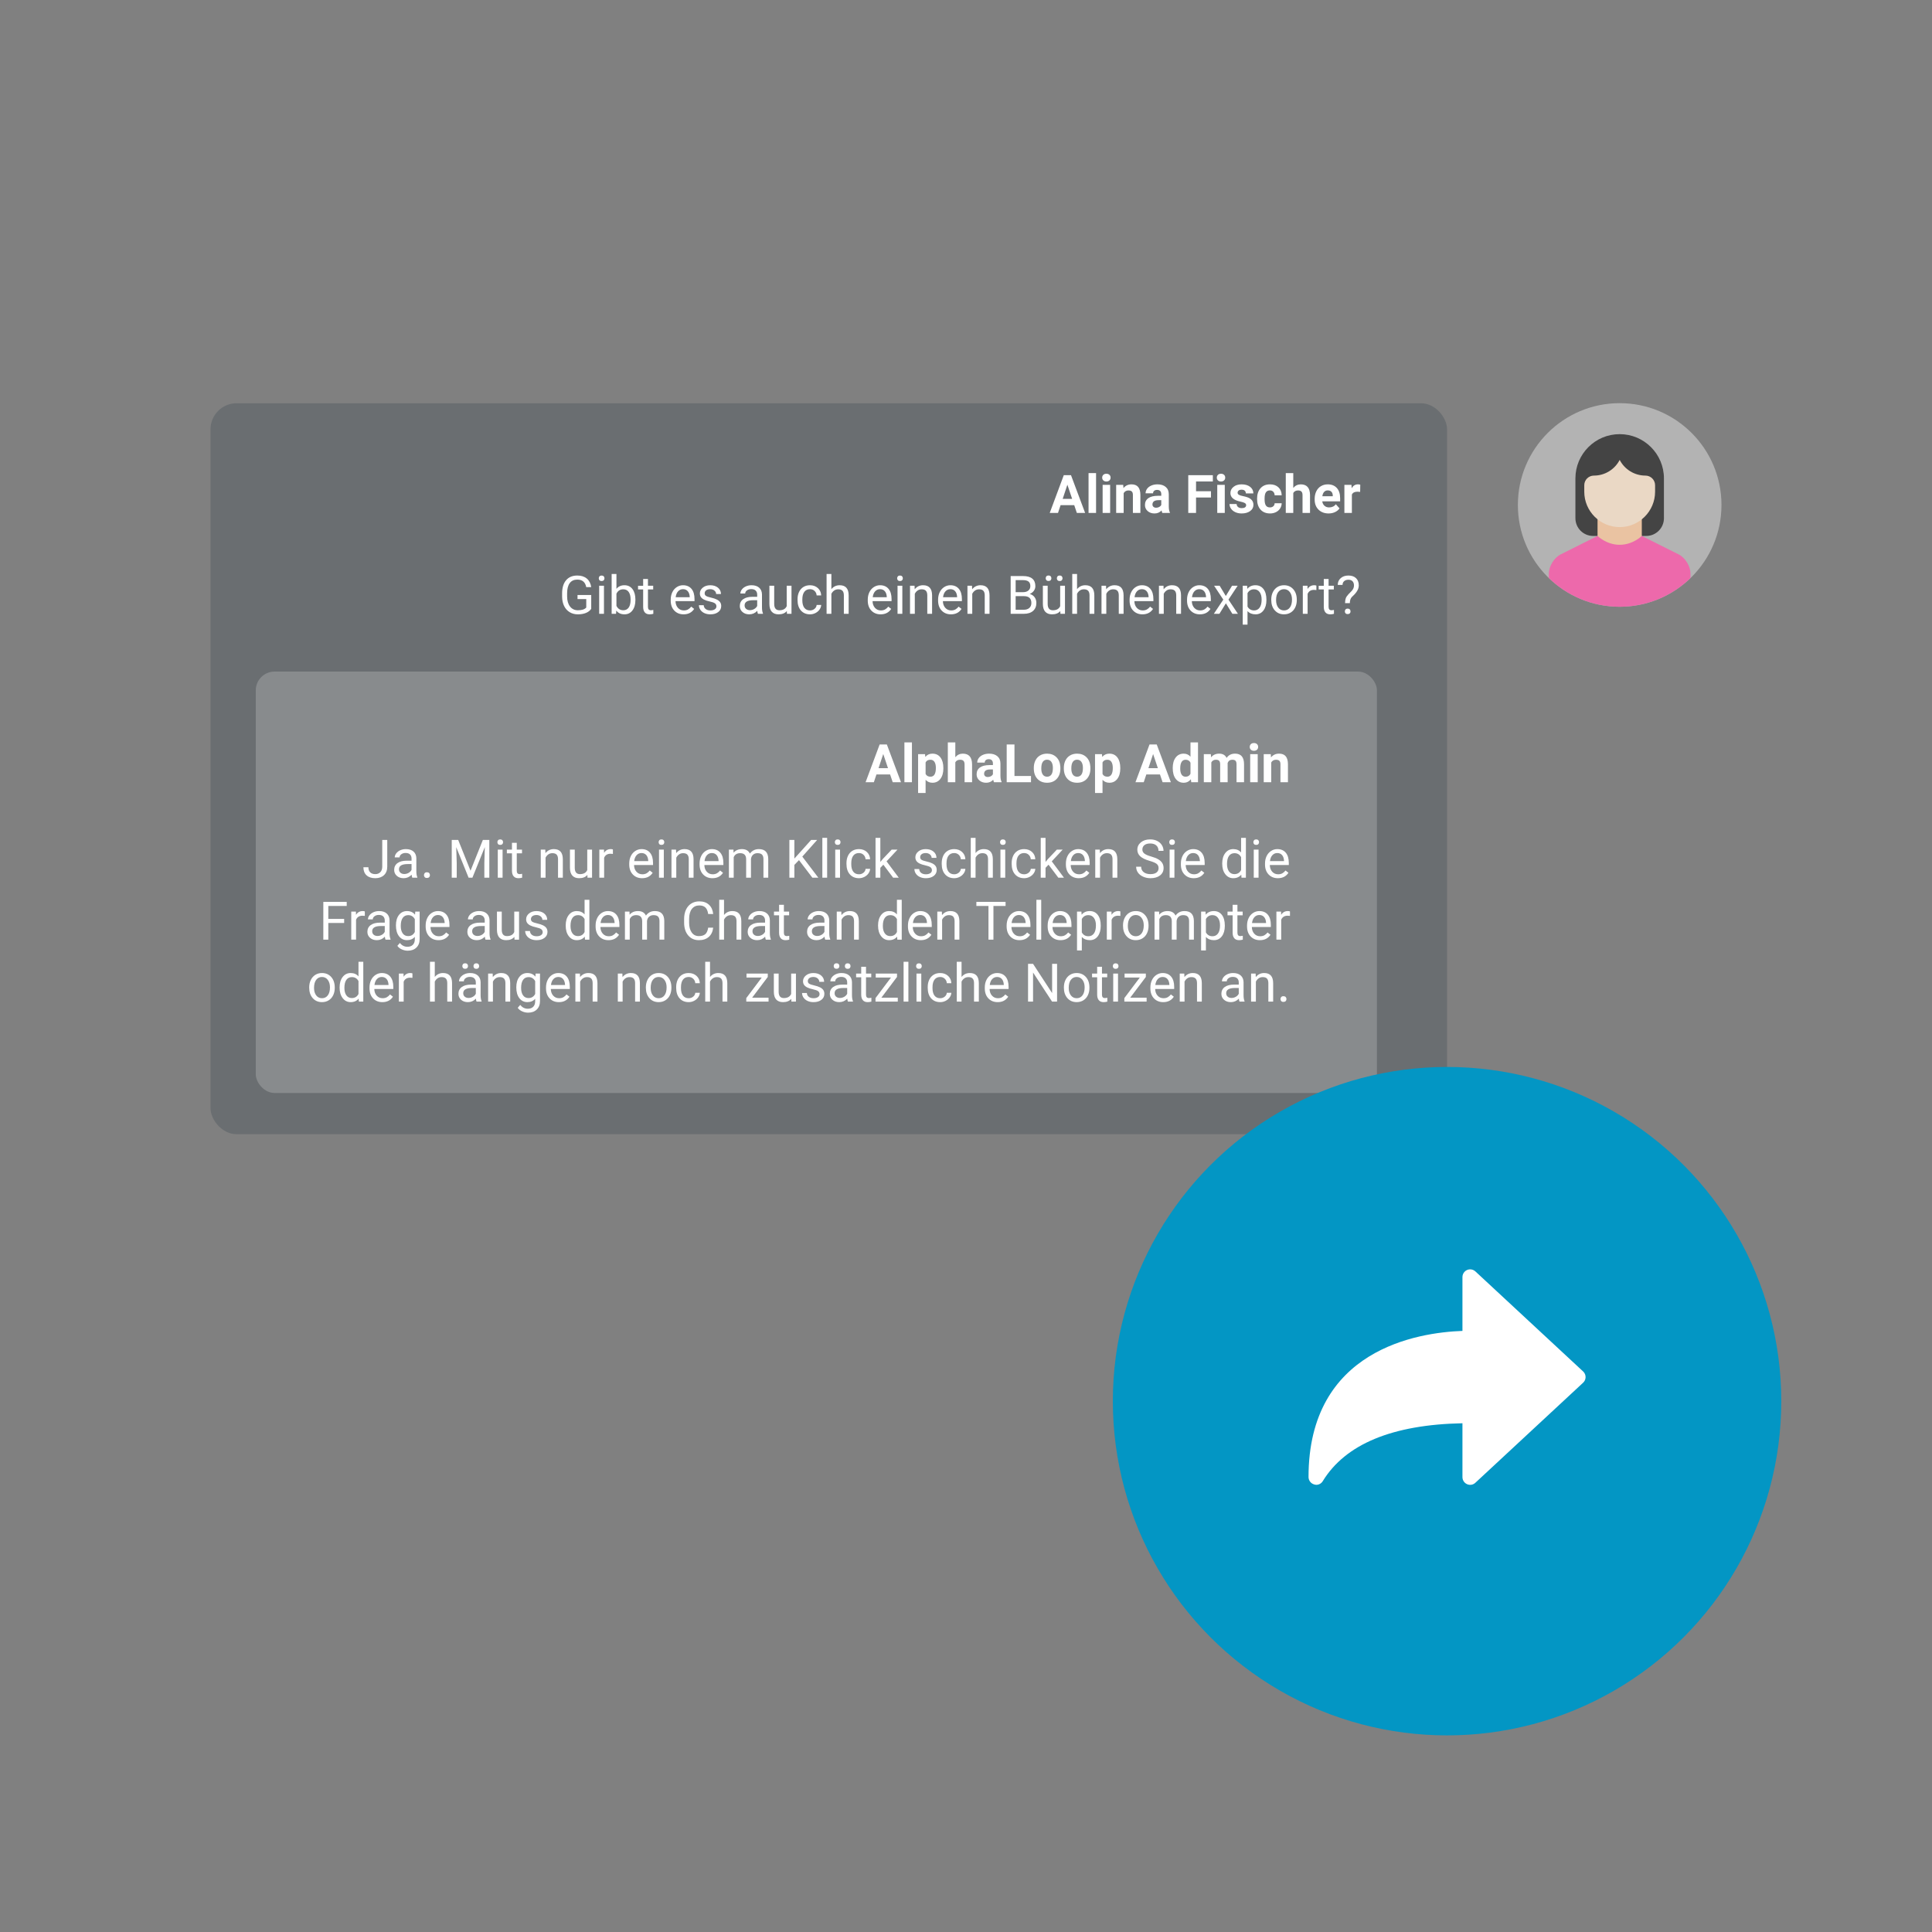 <?xml version="1.0" encoding="UTF-8"?>
<svg xmlns="http://www.w3.org/2000/svg" id="Ebene_1" width="1600" height="1600" viewBox="0 0 1600 1600"><rect x="0" y="0" width="1600" height="1600" fill="#808080" stroke="none"/><rect x="174.347" y="333.965" width="1024.045" height="605.324" rx="21.552" ry="21.552" fill="#172c37" opacity=".2"/><rect x="211.815" y="556.168" width="928.494" height="348.991" rx="15.582" ry="15.582" fill="#fff" opacity=".2"/><path d="m889.633,418.348h-11.298l-2.146,6.443h-6.853l11.642-31.271h5.971l11.705,31.271h-6.851l-2.17-6.443Zm-9.558-5.219h7.819l-3.932-11.705-3.888,11.705Z" fill="#fff"/><path d="m907.716,424.791h-6.228v-32.989h6.228v32.989Z" fill="#fff"/><path d="m912.785,395.539c0-.931.312-1.697.935-2.298s1.471-.903,2.545-.903c1.059,0,1.904.302,2.535.903.629.601.943,1.368.943,2.298,0,.943-.319,1.718-.954,2.319-.637.601-1.479.901-2.524.901s-1.887-.3-2.524-.901-.956-1.376-.956-2.319Zm6.593,29.252h-6.228v-23.239h6.228v23.239Z" fill="#fff"/><path d="m930.205,401.552l.192,2.685c1.661-2.077,3.888-3.115,6.68-3.115,2.463,0,4.295.724,5.498,2.17,1.203,1.448,1.819,3.609,1.847,6.488v15.012h-6.207v-14.862c0-1.317-.285-2.273-.859-2.868-.572-.593-1.524-.891-2.856-.891-1.748,0-3.058.745-3.93,2.233v16.388h-6.207v-23.239h5.842Z" fill="#fff"/><path d="m962.591,424.791c-.287-.559-.494-1.254-.623-2.083-1.503,1.676-3.457,2.514-5.863,2.514-2.277,0-4.164-.658-5.66-1.978-1.496-1.317-2.243-2.978-2.243-4.983,0-2.461.914-4.352,2.739-5.669s4.462-1.984,7.914-1.999h2.856v-1.332c0-1.072-.276-1.933-.827-2.577s-1.42-.967-2.609-.967c-1.047,0-1.866.251-2.459.751-.595.502-.893,1.19-.893,2.062h-6.207c0-1.344.416-2.59,1.245-3.736.832-1.146,2.005-2.045,3.522-2.695,1.517-.652,3.223-.979,5.112-.979,2.864,0,5.137.72,6.819,2.159,1.684,1.439,2.524,3.461,2.524,6.068v10.073c.015,2.205.323,3.873.924,5.004v.365h-6.272Zm-5.133-4.316c.916,0,1.762-.205,2.535-.614.772-.407,1.347-.954,1.718-1.642v-3.995h-2.319c-3.107,0-4.761,1.074-4.962,3.223l-.021.365c0,.772.272,1.41.817,1.91.542.502,1.287.753,2.233.753Z" fill="#fff"/><path d="m1002.885,412.012h-12.372v12.779h-6.443v-31.271h20.36v5.219h-13.917v8.075h12.372v5.198Z" fill="#fff"/><path d="m1007.716,395.539c0-.931.312-1.697.935-2.298s1.471-.903,2.545-.903c1.059,0,1.904.302,2.535.903.629.601.943,1.368.943,2.298,0,.943-.319,1.718-.954,2.319-.637.601-1.479.901-2.524.901s-1.887-.3-2.524-.901-.956-1.376-.956-2.319Zm6.593,29.252h-6.228v-23.239h6.228v23.239Z" fill="#fff"/><path d="m1032.008,418.369c0-.758-.376-1.355-1.127-1.794-.751-.435-1.959-.825-3.62-1.169-5.527-1.161-8.29-3.508-8.29-7.045,0-2.062.855-3.784,2.566-5.164,1.712-1.382,3.949-2.075,6.711-2.075,2.95,0,5.308.696,7.077,2.085,1.769,1.389,2.653,3.193,2.653,5.411h-6.207c0-.886-.287-1.621-.859-2.201s-1.467-.87-2.685-.87c-1.045,0-1.855.236-2.427.709s-.859,1.072-.859,1.802c0,.688.325,1.243.977,1.665.652.422,1.75.787,3.297,1.095s2.849.656,3.909,1.043c3.28,1.203,4.92,3.286,4.92,6.249,0,2.119-.91,3.835-2.729,5.143-1.817,1.311-4.166,1.967-7.045,1.967-1.946,0-3.676-.348-5.186-1.043-1.511-.694-2.695-1.646-3.556-2.858-.859-1.209-1.287-2.516-1.287-3.919h5.884c.057,1.104.466,1.948,1.224,2.535.76.587,1.775.88,3.05.88,1.188,0,2.087-.226,2.697-.675.608-.452.912-1.043.912-1.773Z" fill="#fff"/><path d="m1051.703,420.215c1.146,0,2.077-.314,2.792-.943.715-.631,1.087-1.469,1.116-2.514h5.821c-.015,1.574-.443,3.018-1.29,4.329-.844,1.309-2.001,2.326-3.468,3.05-1.469.722-3.09,1.085-4.865,1.085-3.322,0-5.943-1.057-7.862-3.17-1.918-2.111-2.877-5.027-2.877-8.75v-.409c0-3.579.952-6.435,2.856-8.569,1.904-2.134,4.519-3.202,7.841-3.202,2.906,0,5.236.827,6.99,2.482,1.754,1.653,2.644,3.856,2.674,6.604h-5.821c-.03-1.209-.401-2.191-1.116-2.946-.715-.756-1.661-1.133-2.834-1.133-1.448,0-2.539.526-3.276,1.581-.739,1.053-1.106,2.763-1.106,5.129v.646c0,2.395.365,4.115,1.095,5.162.73,1.049,1.838,1.57,3.328,1.57Z" fill="#fff"/><path d="m1071.033,404.087c1.646-1.975,3.717-2.965,6.207-2.965,5.04,0,7.596,2.929,7.667,8.786v14.883h-6.207v-14.712c0-1.332-.285-2.315-.859-2.953-.572-.637-1.524-.956-2.856-.956-1.819,0-3.136.701-3.953,2.104v16.517h-6.207v-32.989h6.207v12.285Z" fill="#fff"/><path d="m1100.287,425.221c-3.408,0-6.184-1.047-8.324-3.136-2.14-2.092-3.21-4.875-3.21-8.355v-.601c0-2.334.45-4.419,1.353-6.26.901-1.84,2.18-3.259,3.833-4.253,1.655-.996,3.541-1.494,5.66-1.494,3.178,0,5.681,1.002,7.507,3.007,1.826,2.005,2.737,4.848,2.737,8.526v2.535h-14.799c.201,1.517.806,2.735,1.815,3.651,1.011.916,2.288,1.374,3.835,1.374,2.391,0,4.259-.865,5.606-2.598l3.05,3.415c-.931,1.317-2.191,2.345-3.78,3.081-1.589.739-3.351,1.108-5.283,1.108Zm-.709-19.094c-1.233,0-2.231.416-2.997,1.252-.766.834-1.256,2.026-1.471,3.579h8.634v-.496c-.03-1.38-.401-2.448-1.116-3.204-.718-.756-1.733-1.131-3.05-1.131Z" fill="#fff"/><path d="m1126.423,407.373c-.844-.114-1.589-.173-2.233-.173-2.349,0-3.888.796-4.618,2.385v15.206h-6.207v-23.239h5.863l.171,2.771c1.245-2.134,2.972-3.202,5.177-3.202.686,0,1.332.095,1.933.281l-.087,5.971Z" fill="#fff"/><path d="m489.614,504.232c-1.062,1.517-2.539,2.653-4.436,3.404s-4.105,1.129-6.625,1.129c-2.549,0-4.812-.599-6.787-1.794-1.975-1.197-3.506-2.896-4.586-5.101-1.081-2.205-1.636-4.761-1.663-7.667v-2.729c0-4.711,1.097-8.362,3.297-10.954,2.197-2.59,5.287-3.888,9.267-3.888,3.265,0,5.893.836,7.883,2.503,1.99,1.667,3.206,4.035,3.651,7.098h-4.124c-.775-4.151-3.238-6.228-7.389-6.228-2.763,0-4.858.971-6.283,2.913-1.425,1.942-2.144,4.755-2.157,8.438v2.558c0,3.51.8,6.302,2.404,8.372s3.774,3.107,6.509,3.107c1.547,0,2.9-.171,4.059-.515,1.161-.342,2.119-.92,2.879-1.735v-7.007h-7.239v-3.373h11.342v11.468Z" fill="#fff"/><path d="m495.884,478.932c0-.644.196-1.188.591-1.631.393-.443.977-.667,1.75-.667s1.361.224,1.762.667c.399.443.601.988.601,1.631,0,.646-.203,1.182-.601,1.612-.401.428-.99.644-1.762.644s-1.357-.215-1.75-.644c-.395-.431-.591-.967-.591-1.612Zm4.295,29.404h-3.972v-23.239h3.972v23.239Z" fill="#fff"/><path d="m526.21,496.974c0,3.55-.815,6.403-2.448,8.558-1.631,2.155-3.822,3.233-6.572,3.233-2.936,0-5.205-1.038-6.808-3.115l-.192,2.685h-3.651v-32.989h3.972v12.306c1.604-1.99,3.816-2.986,6.638-2.986,2.82,0,5.036,1.068,6.648,3.202,1.61,2.134,2.414,5.055,2.414,8.763v.344Zm-3.972-.452c0-2.706-.523-4.797-1.568-6.272-1.045-1.473-2.549-2.212-4.51-2.212-2.621,0-4.504,1.218-5.65,3.651v10.052c1.218,2.433,3.115,3.651,5.692,3.651,1.904,0,3.387-.739,4.447-2.212,1.059-1.475,1.589-3.696,1.589-6.659Z" fill="#fff"/><path d="m536.607,479.47v5.627h4.339v3.071h-4.339v14.43c0,.933.194,1.631.58,2.098.386.464,1.045.699,1.975.699.458,0,1.089-.087,1.891-.257v3.202c-1.047.285-2.062.428-3.052.428-1.775,0-3.113-.538-4.016-1.612-.901-1.074-1.353-2.598-1.353-4.573v-14.413h-4.229v-3.071h4.229v-5.627h3.974Z" fill="#fff"/><path d="m566.116,508.766c-3.151,0-5.713-1.036-7.689-3.105s-2.965-4.835-2.965-8.301v-.73c0-2.305.441-4.365,1.321-6.175.882-1.811,2.113-3.229,3.696-4.253,1.581-1.024,3.297-1.536,5.143-1.536,3.02,0,5.369.996,7.045,2.986,1.676,1.99,2.511,4.839,2.511,8.548v1.655h-15.742c.057,2.29.726,4.141,2.009,5.551,1.281,1.412,2.908,2.117,4.886,2.117,1.403,0,2.592-.287,3.565-.859s1.826-1.332,2.556-2.277l2.427,1.891c-1.948,2.993-4.869,4.489-8.763,4.489Zm-.494-20.835c-1.604,0-2.95.585-4.037,1.752-1.089,1.167-1.762,2.803-2.02,4.907h11.642v-.3c-.116-2.02-.658-3.584-1.634-4.694-.973-1.11-2.29-1.665-3.951-1.665Z" fill="#fff"/><path d="m593.307,502.17c0-1.072-.405-1.908-1.214-2.501-.808-.595-2.22-1.106-4.232-1.536-2.011-.428-3.607-.946-4.789-1.547s-2.056-1.317-2.621-2.146c-.566-.832-.848-1.819-.848-2.965,0-1.904.806-3.514,2.417-4.831s3.67-1.978,6.175-1.978c2.634,0,4.772.682,6.412,2.041,1.638,1.361,2.459,3.1,2.459,5.219h-3.995c0-1.087-.462-2.026-1.384-2.813-.924-.787-2.087-1.182-3.491-1.182-1.446,0-2.577.317-3.394.946-.817.631-1.224,1.454-1.224,2.469,0,.96.38,1.684,1.138,2.17.76.488,2.13.952,4.113,1.397,1.984.443,3.59.973,4.823,1.589,1.23.616,2.144,1.357,2.737,2.222.595.867.893,1.923.893,3.168,0,2.077-.832,3.742-2.493,4.993-1.661,1.254-3.816,1.88-6.464,1.88-1.861,0-3.508-.331-4.941-.99-1.431-.658-2.552-1.579-3.36-2.758-.81-1.182-1.214-2.459-1.214-3.835h3.972c.072,1.332.606,2.389,1.602,3.168.994.781,2.309,1.171,3.94,1.171,1.503,0,2.71-.304,3.62-.914.908-.608,1.363-1.42,1.363-2.438Z" fill="#fff"/><path d="m627.692,508.335c-.23-.458-.416-1.275-.559-2.448-1.847,1.918-4.052,2.879-6.614,2.879-2.292,0-4.17-.648-5.639-1.944-1.467-1.296-2.201-2.94-2.201-4.93,0-2.419.92-4.299,2.761-5.637,1.84-1.34,4.428-2.009,7.765-2.009h3.866v-1.826c0-1.389-.416-2.495-1.247-3.318-.829-.823-2.054-1.235-3.672-1.235-1.418,0-2.606.357-3.565,1.074-.96.715-1.439,1.581-1.439,2.598h-3.995c0-1.161.412-2.279,1.235-3.362.823-1.081,1.942-1.935,3.351-2.566,1.41-.629,2.959-.946,4.649-.946,2.678,0,4.776.671,6.294,2.009,1.517,1.338,2.305,3.183,2.362,5.53v10.696c0,2.134.272,3.831.817,5.091v.344h-4.166Zm-6.595-3.029c1.247,0,2.427-.323,3.546-.967,1.116-.644,1.925-1.482,2.427-2.511v-4.77h-3.115c-4.869,0-7.302,1.425-7.302,4.274,0,1.247.416,2.22,1.245,2.921.832.703,1.897,1.053,3.2,1.053Z" fill="#fff"/><path d="m651.619,506.037c-1.547,1.819-3.816,2.729-6.808,2.729-2.478,0-4.365-.72-5.66-2.159-1.296-1.439-1.95-3.569-1.965-6.391v-15.12h3.974v15.012c0,3.522,1.431,5.285,4.295,5.285,3.035,0,5.055-1.131,6.057-3.394v-16.903h3.972v23.239h-3.78l-.084-2.298Z" fill="#fff"/><path d="m670.839,505.522c1.418,0,2.657-.431,3.717-1.29,1.059-.859,1.646-1.933,1.76-3.221h3.759c-.072,1.332-.53,2.598-1.374,3.801-.844,1.203-1.973,2.163-3.383,2.879-1.41.715-2.902,1.074-4.478,1.074-3.164,0-5.679-1.057-7.549-3.17-1.868-2.111-2.803-5-2.803-8.666v-.665c0-2.262.416-4.274,1.245-6.036.832-1.76,2.024-3.128,3.577-4.103,1.553-.973,3.389-1.46,5.508-1.46,2.606,0,4.772.781,6.498,2.343,1.724,1.56,2.644,3.586,2.758,6.078h-3.759c-.114-1.505-.684-2.739-1.707-3.706-1.024-.967-2.286-1.45-3.79-1.45-2.018,0-3.584.728-4.692,2.18-1.11,1.454-1.665,3.554-1.665,6.304v.751c0,2.678.551,4.74,1.653,6.186,1.104,1.446,2.678,2.17,4.725,2.17Z" fill="#fff"/><path d="m688.514,487.91c1.762-2.161,4.052-3.244,6.874-3.244,4.911,0,7.389,2.771,7.431,8.313v15.356h-3.974v-15.377c-.015-1.676-.397-2.915-1.148-3.717-.751-.802-1.923-1.203-3.512-1.203-1.29,0-2.421.344-3.394,1.032-.973.686-1.733,1.589-2.277,2.706v16.559h-3.972v-32.989h3.972v12.564Z" fill="#fff"/><path d="m729.3,508.766c-3.151,0-5.713-1.036-7.689-3.105-1.975-2.068-2.965-4.835-2.965-8.301v-.73c0-2.305.441-4.365,1.321-6.175.882-1.811,2.113-3.229,3.696-4.253,1.581-1.024,3.297-1.536,5.143-1.536,3.02,0,5.369.996,7.045,2.986,1.676,1.99,2.511,4.839,2.511,8.548v1.655h-15.742c.057,2.29.726,4.141,2.009,5.551,1.281,1.412,2.908,2.117,4.886,2.117,1.403,0,2.592-.287,3.565-.859.973-.572,1.826-1.332,2.556-2.277l2.427,1.891c-1.948,2.993-4.869,4.489-8.763,4.489Zm-.494-20.835c-1.604,0-2.95.585-4.037,1.752-1.089,1.167-1.762,2.803-2.02,4.907h11.642v-.3c-.116-2.02-.658-3.584-1.634-4.694-.973-1.11-2.29-1.665-3.951-1.665Z" fill="#fff"/><path d="m742.982,478.932c0-.644.196-1.188.591-1.631.393-.443.977-.667,1.75-.667s1.361.224,1.762.667c.399.443.601.988.601,1.631,0,.646-.203,1.182-.601,1.612-.401.428-.99.644-1.762.644s-1.357-.215-1.75-.644c-.395-.431-.591-.967-.591-1.612Zm4.295,29.404h-3.972v-23.239h3.972v23.239Z" fill="#fff"/><path d="m757.395,485.096l.129,2.921c1.775-2.233,4.094-3.351,6.958-3.351,4.911,0,7.389,2.771,7.431,8.313v15.356h-3.974v-15.377c-.015-1.676-.397-2.915-1.148-3.717-.751-.802-1.923-1.203-3.512-1.203-1.29,0-2.421.344-3.394,1.032-.973.686-1.733,1.589-2.277,2.706v16.559h-3.972v-23.239h3.759Z" fill="#fff"/><path d="m787.548,508.766c-3.151,0-5.713-1.036-7.689-3.105-1.975-2.068-2.965-4.835-2.965-8.301v-.73c0-2.305.441-4.365,1.321-6.175.882-1.811,2.113-3.229,3.696-4.253,1.581-1.024,3.297-1.536,5.143-1.536,3.02,0,5.369.996,7.045,2.986s2.511,4.839,2.511,8.548v1.655h-15.742c.057,2.29.726,4.141,2.009,5.551,1.281,1.412,2.908,2.117,4.886,2.117,1.403,0,2.592-.287,3.565-.859.973-.572,1.826-1.332,2.556-2.277l2.427,1.891c-1.948,2.993-4.869,4.489-8.763,4.489Zm-.494-20.835c-1.604,0-2.95.585-4.037,1.752-1.089,1.167-1.762,2.803-2.02,4.907h11.642v-.3c-.116-2.02-.658-3.584-1.634-4.694-.973-1.11-2.29-1.665-3.951-1.665Z" fill="#fff"/><path d="m804.968,485.096l.129,2.921c1.775-2.233,4.094-3.351,6.958-3.351,4.911,0,7.389,2.771,7.431,8.313v15.356h-3.974v-15.377c-.015-1.676-.397-2.915-1.148-3.717-.751-.802-1.923-1.203-3.512-1.203-1.29,0-2.421.344-3.394,1.032-.973.686-1.733,1.589-2.277,2.706v16.559h-3.972v-23.239h3.759Z" fill="#fff"/><path d="m836.989,508.335v-31.271h10.223c3.394,0,5.945.701,7.657,2.104,1.71,1.403,2.566,3.48,2.566,6.228,0,1.46-.416,2.754-1.245,3.877-.832,1.125-1.963,1.994-3.394,2.611,1.688.473,3.024,1.37,4.006,2.695.979,1.325,1.471,2.904,1.471,4.736,0,2.807-.91,5.01-2.729,6.614-1.817,1.604-4.388,2.406-7.71,2.406h-10.846Zm4.124-17.933h6.228c1.804,0,3.246-.452,4.327-1.357,1.083-.903,1.623-2.13,1.623-3.681,0-1.722-.502-2.974-1.505-3.755-1.002-.783-2.526-1.173-4.573-1.173h-6.099v9.966Zm0,3.307v11.253h6.808c1.918,0,3.432-.496,4.542-1.492,1.11-.994,1.665-2.366,1.665-4.113,0-3.765-2.049-5.648-6.144-5.648h-6.872Z" fill="#fff"/><path d="m878.097,506.037c-1.547,1.819-3.816,2.729-6.808,2.729-2.478,0-4.365-.72-5.66-2.159-1.296-1.439-1.95-3.569-1.965-6.391v-15.12h3.974v15.012c0,3.522,1.431,5.285,4.295,5.285,3.035,0,5.055-1.131,6.057-3.394v-16.903h3.972v23.239h-3.78l-.084-2.298Zm-12.093-27.158c0-.648.196-1.19.591-1.629s.977-.658,1.75-.658c.775,0,1.361.219,1.762.658s.601.981.601,1.629-.201,1.186-.601,1.619c-.401.431-.988.648-1.762.648-.772,0-1.355-.217-1.75-.648-.395-.433-.591-.971-.591-1.619Zm9.236.042c0-.646.196-1.192.591-1.64.395-.445.977-.669,1.75-.669.775,0,1.361.224,1.762.669.401.447.601.994.601,1.64,0,.648-.201,1.188-.601,1.619-.401.433-.988.648-1.762.648-.772,0-1.355-.215-1.75-.648-.395-.431-.591-.971-.591-1.619Z" fill="#fff"/><path d="m891.969,487.91c1.762-2.161,4.052-3.244,6.874-3.244,4.911,0,7.389,2.771,7.431,8.313v15.356h-3.974v-15.377c-.015-1.676-.397-2.915-1.148-3.717-.751-.802-1.923-1.203-3.512-1.203-1.29,0-2.421.344-3.394,1.032-.973.686-1.733,1.589-2.277,2.706v16.559h-3.972v-32.989h3.972v12.564Z" fill="#fff"/><path d="m915.983,485.096l.129,2.921c1.775-2.233,4.094-3.351,6.958-3.351,4.911,0,7.389,2.771,7.431,8.313v15.356h-3.974v-15.377c-.015-1.676-.397-2.915-1.148-3.717s-1.923-1.203-3.512-1.203c-1.29,0-2.421.344-3.394,1.032-.973.686-1.733,1.589-2.277,2.706v16.559h-3.972v-23.239h3.759Z" fill="#fff"/><path d="m946.136,508.766c-3.151,0-5.713-1.036-7.689-3.105-1.975-2.068-2.965-4.835-2.965-8.301v-.73c0-2.305.441-4.365,1.321-6.175.882-1.811,2.113-3.229,3.696-4.253,1.581-1.024,3.297-1.536,5.143-1.536,3.02,0,5.369.996,7.045,2.986s2.511,4.839,2.511,8.548v1.655h-15.742c.057,2.29.726,4.141,2.009,5.551,1.281,1.412,2.908,2.117,4.886,2.117,1.403,0,2.592-.287,3.565-.859.973-.572,1.826-1.332,2.556-2.277l2.427,1.891c-1.948,2.993-4.869,4.489-8.763,4.489Zm-.494-20.835c-1.604,0-2.95.585-4.037,1.752-1.089,1.167-1.762,2.803-2.02,4.907h11.642v-.3c-.116-2.02-.658-3.584-1.634-4.694-.973-1.11-2.29-1.665-3.951-1.665Z" fill="#fff"/><path d="m963.556,485.096l.129,2.921c1.775-2.233,4.094-3.351,6.958-3.351,4.911,0,7.389,2.771,7.431,8.313v15.356h-3.974v-15.377c-.015-1.676-.397-2.915-1.148-3.717s-1.923-1.203-3.512-1.203c-1.29,0-2.421.344-3.394,1.032-.973.686-1.733,1.589-2.277,2.706v16.559h-3.972v-23.239h3.759Z" fill="#fff"/><path d="m993.708,508.766c-3.151,0-5.713-1.036-7.689-3.105-1.975-2.068-2.965-4.835-2.965-8.301v-.73c0-2.305.441-4.365,1.321-6.175.882-1.811,2.113-3.229,3.696-4.253,1.581-1.024,3.297-1.536,5.143-1.536,3.02,0,5.369.996,7.045,2.986,1.676,1.99,2.511,4.839,2.511,8.548v1.655h-15.742c.057,2.29.726,4.141,2.009,5.551,1.281,1.412,2.908,2.117,4.886,2.117,1.403,0,2.592-.287,3.565-.859s1.826-1.332,2.556-2.277l2.427,1.891c-1.948,2.993-4.869,4.489-8.763,4.489Zm-.494-20.835c-1.604,0-2.95.585-4.037,1.752-1.089,1.167-1.762,2.803-2.02,4.907h11.642v-.3c-.116-2.02-.658-3.584-1.634-4.694-.973-1.11-2.29-1.665-3.951-1.665Z" fill="#fff"/><path d="m1015.166,493.581l5.154-8.484h4.639l-7.602,11.49,7.838,11.749h-4.597l-5.369-8.697-5.369,8.697h-4.618l7.841-11.749-7.604-11.49h4.597l5.091,8.484Z" fill="#fff"/><path d="m1048.799,496.974c0,3.535-.808,6.386-2.427,8.548-1.619,2.161-3.809,3.244-6.572,3.244-2.822,0-5.04-.895-6.659-2.687v11.19h-3.972v-32.173h3.63l.192,2.577c1.619-2.005,3.866-3.007,6.745-3.007,2.792,0,5,1.053,6.625,3.157,1.625,2.106,2.438,5.034,2.438,8.786v.365Zm-3.974-.452c0-2.621-.557-4.69-1.674-6.207-1.119-1.517-2.651-2.277-4.597-2.277-2.406,0-4.21,1.068-5.413,3.2v11.105c1.188,2.119,3.007,3.178,5.456,3.178,1.904,0,3.419-.756,4.544-2.267,1.123-1.509,1.684-3.755,1.684-6.733Z" fill="#fff"/><path d="m1052.794,496.502c0-2.277.447-4.324,1.342-6.144.895-1.817,2.14-3.221,3.738-4.208,1.596-.988,3.417-1.484,5.466-1.484,3.164,0,5.724,1.095,7.678,3.286,1.954,2.191,2.931,5.105,2.931,8.742v.281c0,2.262-.433,4.291-1.3,6.089-.865,1.796-2.104,3.195-3.714,4.198-1.612,1.002-3.461,1.505-5.553,1.505-3.151,0-5.703-1.095-7.657-3.286-1.954-2.191-2.931-5.091-2.931-8.7v-.279Zm3.995.473c0,2.577.597,4.645,1.794,6.207,1.195,1.56,2.794,2.341,4.799,2.341,2.02,0,3.622-.791,4.812-2.374,1.188-1.581,1.781-3.797,1.781-6.646,0-2.549-.604-4.614-1.815-6.196-1.209-1.583-2.818-2.374-4.82-2.374-1.963,0-3.544.781-4.747,2.343-1.203,1.56-1.804,3.793-1.804,6.701Z" fill="#fff"/><path d="m1090.165,488.661c-.601-.099-1.254-.15-1.954-.15-2.606,0-4.375,1.11-5.306,3.328v16.496h-3.972v-23.239h3.864l.065,2.685c1.302-2.077,3.149-3.115,5.542-3.115.772,0,1.359.101,1.76.302v3.693Z" fill="#fff"/><path d="m1100.281,479.47v5.627h4.339v3.071h-4.339v14.43c0,.933.194,1.631.58,2.098.386.464,1.045.699,1.975.699.458,0,1.089-.087,1.891-.257v3.202c-1.047.285-2.062.428-3.052.428-1.775,0-3.113-.538-4.016-1.612-.901-1.074-1.353-2.598-1.353-4.573v-14.413h-4.229v-3.071h4.229v-5.627h3.974Z" fill="#fff"/><path d="m1113.919,499.494c.03-1.701.222-3.045.58-4.033.357-.986,1.087-2.079,2.191-3.28l2.813-2.896c1.203-1.357,1.804-2.813,1.804-4.371,0-1.501-.395-2.676-1.182-3.527-.787-.848-1.933-1.275-3.436-1.275-1.46,0-2.636.386-3.522,1.161-.889.772-1.332,1.811-1.332,3.113h-3.974c.03-2.319.857-4.191,2.482-5.616,1.625-1.425,3.74-2.138,6.346-2.138,2.706,0,4.814.726,6.325,2.178,1.509,1.45,2.265,3.442,2.265,5.971,0,2.503-1.159,4.968-3.478,7.399l-2.341,2.315c-1.047,1.159-1.568,2.824-1.568,4.998h-3.974Zm-.171,6.823c0-.652.196-1.197.589-1.638.395-.441.977-.661,1.752-.661.772,0,1.359.219,1.76.661.401.441.601.986.601,1.638,0,.65-.201,1.188-.601,1.615s-.988.639-1.76.639c-.775,0-1.357-.213-1.752-.639-.393-.426-.589-.965-.589-1.615Z" fill="#fff"/><path d="m737.136,641.365h-11.298l-2.146,6.443h-6.853l11.642-31.271h5.971l11.705,31.271h-6.851l-2.17-6.443Zm-9.558-5.219h7.819l-3.932-11.705-3.888,11.705Z" fill="#fff"/><path d="m755.219,647.808h-6.228v-32.989h6.228v32.989Z" fill="#fff"/><path d="m781.252,636.403c0,3.579-.815,6.448-2.44,8.602-1.625,2.155-3.818,3.233-6.583,3.233-2.347,0-4.244-.817-5.69-2.45v10.954h-6.207v-32.173h5.755l.215,2.277c1.503-1.804,3.463-2.708,5.884-2.708,2.864,0,5.091,1.062,6.68,3.181,1.589,2.119,2.385,5.04,2.385,8.763v.321Zm-6.207-.45c0-2.163-.384-3.831-1.15-5.006-.766-1.173-1.878-1.76-3.339-1.76-1.948,0-3.286.745-4.016,2.233v9.516c.758,1.532,2.111,2.296,4.059,2.296,2.963,0,4.447-2.427,4.447-7.279Z" fill="#fff"/><path d="m791.153,627.104c1.646-1.975,3.717-2.965,6.207-2.965,5.04,0,7.596,2.929,7.667,8.786v14.883h-6.207v-14.712c0-1.332-.285-2.315-.859-2.953-.572-.637-1.524-.956-2.856-.956-1.819,0-3.136.701-3.953,2.104v16.517h-6.207v-32.989h6.207v12.285Z" fill="#fff"/><path d="m823.175,647.808c-.287-.559-.494-1.254-.623-2.083-1.503,1.676-3.457,2.514-5.863,2.514-2.277,0-4.164-.658-5.66-1.978-1.496-1.317-2.243-2.978-2.243-4.983,0-2.461.914-4.352,2.739-5.669,1.826-1.317,4.462-1.984,7.914-1.999h2.856v-1.332c0-1.072-.276-1.933-.827-2.577-.551-.644-1.42-.967-2.609-.967-1.047,0-1.866.251-2.459.751-.595.502-.893,1.19-.893,2.062h-6.207c0-1.344.416-2.59,1.245-3.736.832-1.146,2.005-2.045,3.522-2.695,1.517-.652,3.223-.979,5.112-.979,2.864,0,5.137.72,6.819,2.159,1.684,1.439,2.524,3.461,2.524,6.068v10.073c.015,2.205.323,3.873.924,5.004v.365h-6.272Zm-5.133-4.316c.916,0,1.762-.205,2.535-.614.772-.407,1.347-.954,1.718-1.642v-3.995h-2.319c-3.107,0-4.761,1.074-4.962,3.223l-.021.365c0,.772.272,1.41.817,1.91.542.502,1.287.753,2.233.753Z" fill="#fff"/><path d="m840.144,642.631h13.68v5.177h-20.124v-31.271h6.443v26.094Z" fill="#fff"/><path d="m856.146,635.974c0-2.305.443-4.36,1.332-6.165.886-1.804,2.165-3.2,3.833-4.187,1.667-.988,3.605-1.484,5.81-1.484,3.136,0,5.694.96,7.678,2.879,1.984,1.918,3.09,4.525,3.318,7.817l.044,1.589c0,3.567-.996,6.426-2.986,8.581-1.99,2.155-4.66,3.233-8.011,3.233-3.349,0-6.023-1.074-8.022-3.223-1.997-2.148-2.995-5.069-2.995-8.763v-.279Zm6.207.441c0,2.208.414,3.896,1.245,5.065.829,1.169,2.018,1.752,3.565,1.752,1.505,0,2.678-.576,3.522-1.731s1.268-3.001,1.268-5.54c0-2.163-.424-3.841-1.268-5.031s-2.032-1.785-3.565-1.785c-1.517,0-2.693.591-3.522,1.773-.832,1.184-1.245,3.016-1.245,5.498Z" fill="#fff"/><path d="m881.016,635.974c0-2.305.443-4.36,1.332-6.165.886-1.804,2.165-3.2,3.833-4.187,1.667-.988,3.605-1.484,5.81-1.484,3.136,0,5.694.96,7.678,2.879s3.09,4.525,3.318,7.817l.044,1.589c0,3.567-.996,6.426-2.986,8.581s-4.66,3.233-8.011,3.233c-3.349,0-6.023-1.074-8.022-3.223-1.997-2.148-2.995-5.069-2.995-8.763v-.279Zm6.207.441c0,2.208.414,3.896,1.245,5.065.829,1.169,2.018,1.752,3.565,1.752,1.505,0,2.678-.576,3.522-1.731.844-1.154,1.268-3.001,1.268-5.54,0-2.163-.424-3.841-1.268-5.031-.844-1.19-2.032-1.785-3.565-1.785-1.517,0-2.693.591-3.522,1.773-.832,1.184-1.245,3.016-1.245,5.498Z" fill="#fff"/><path d="m927.772,636.403c0,3.579-.815,6.448-2.44,8.602-1.625,2.155-3.818,3.233-6.583,3.233-2.347,0-4.244-.817-5.69-2.45v10.954h-6.207v-32.173h5.755l.215,2.277c1.503-1.804,3.463-2.708,5.884-2.708,2.864,0,5.091,1.062,6.68,3.181,1.589,2.119,2.385,5.04,2.385,8.763v.321Zm-6.207-.45c0-2.163-.384-3.831-1.15-5.006-.766-1.173-1.878-1.76-3.339-1.76-1.948,0-3.286.745-4.016,2.233v9.516c.758,1.532,2.111,2.296,4.059,2.296,2.963,0,4.447-2.427,4.447-7.279Z" fill="#fff"/><path d="m960.633,641.365h-11.298l-2.146,6.443h-6.853l11.642-31.271h5.971l11.705,31.271h-6.851l-2.17-6.443Zm-9.558-5.219h7.819l-3.932-11.705-3.888,11.705Z" fill="#fff"/><path d="m971.2,636.017c0-3.622.813-6.507,2.438-8.655,1.625-2.148,3.847-3.223,6.667-3.223,2.262,0,4.132.846,5.608,2.535v-11.855h6.228v32.989h-5.606l-.302-2.469c-1.545,1.933-3.537,2.9-5.971,2.9-2.735,0-4.928-1.078-6.583-3.233-1.655-2.155-2.48-5.152-2.48-8.989Zm6.207.462c0,2.18.378,3.852,1.138,5.012s1.861,1.741,3.307,1.741c1.918,0,3.271-.808,4.061-2.429v-9.185c-.775-1.621-2.113-2.431-4.016-2.431-2.993,0-4.489,2.431-4.489,7.292Z" fill="#fff"/><path d="m1002.771,624.569l.194,2.598c1.646-2.018,3.873-3.029,6.68-3.029,2.993,0,5.046,1.182,6.165,3.546,1.631-2.364,3.957-3.546,6.979-3.546,2.52,0,4.396.734,5.627,2.203,1.233,1.467,1.847,3.674,1.847,6.625v14.841h-6.228v-14.82c0-1.317-.257-2.279-.772-2.889-.515-.608-1.425-.912-2.729-.912-1.861,0-3.149.889-3.864,2.663l.021,15.958h-6.207v-14.799c0-1.344-.266-2.319-.796-2.921-.53-.601-1.431-.901-2.706-.901-1.76,0-3.035.73-3.822,2.191v16.43h-6.207v-23.239h5.819Z" fill="#fff"/><path d="m1034.988,618.556c0-.931.312-1.697.935-2.298s1.471-.903,2.545-.903c1.059,0,1.904.302,2.535.903.629.601.943,1.368.943,2.298,0,.943-.319,1.718-.954,2.319-.637.601-1.479.901-2.524.901s-1.887-.3-2.524-.901c-.637-.601-.956-1.376-.956-2.319Zm6.593,29.252h-6.228v-23.239h6.228v23.239Z" fill="#fff"/><path d="m1052.408,624.569l.192,2.685c1.661-2.077,3.888-3.115,6.68-3.115,2.463,0,4.295.724,5.498,2.17,1.203,1.448,1.819,3.609,1.847,6.488v15.012h-6.207v-14.862c0-1.317-.285-2.273-.859-2.868-.572-.593-1.524-.891-2.856-.891-1.748,0-3.058.745-3.93,2.233v16.388h-6.207v-23.239h5.842Z" fill="#fff"/><path d="m316.561,695.588h4.145v22.143c0,2.993-.899,5.333-2.697,7.024-1.796,1.688-4.191,2.535-7.184,2.535-3.107,0-5.525-.796-7.258-2.385-1.733-1.589-2.6-3.816-2.6-6.68h4.124c0,1.79.492,3.187,1.471,4.187.981,1.002,2.402,1.505,4.263,1.505,1.705,0,3.083-.538,4.134-1.61,1.053-1.074,1.587-2.579,1.602-4.51v-22.209Z" fill="#fff"/><path d="m341.452,726.859c-.23-.458-.416-1.275-.559-2.448-1.847,1.918-4.052,2.879-6.614,2.879-2.292,0-4.17-.648-5.639-1.944-1.467-1.296-2.201-2.94-2.201-4.93,0-2.419.92-4.299,2.761-5.637,1.84-1.34,4.428-2.009,7.765-2.009h3.866v-1.826c0-1.389-.416-2.495-1.247-3.318-.829-.823-2.054-1.235-3.672-1.235-1.418,0-2.606.357-3.565,1.074-.96.715-1.439,1.581-1.439,2.598h-3.995c0-1.161.412-2.279,1.235-3.362.823-1.081,1.942-1.935,3.351-2.566,1.41-.629,2.959-.946,4.649-.946,2.678,0,4.776.671,6.294,2.009,1.517,1.338,2.305,3.183,2.362,5.53v10.696c0,2.134.272,3.831.817,5.091v.344h-4.166Zm-6.595-3.029c1.247,0,2.427-.323,3.546-.967,1.116-.644,1.925-1.482,2.427-2.511v-4.77h-3.115c-4.869,0-7.302,1.425-7.302,4.274,0,1.247.416,2.22,1.245,2.921.832.703,1.897,1.053,3.2,1.053Z" fill="#fff"/><path d="m351.116,724.776c0-.688.205-1.26.612-1.718.409-.458,1.021-.688,1.838-.688.815,0,1.435.23,1.857.688s.633,1.03.633,1.718c0,.658-.211,1.209-.633,1.653-.422.445-1.043.667-1.857.667-.817,0-1.429-.222-1.838-.667-.407-.443-.612-.994-.612-1.653Z" fill="#fff"/><path d="m379.446,695.588l10.223,25.516,10.223-25.516h5.348v31.271h-4.124v-12.178l.386-13.144-10.265,25.322h-3.157l-10.247-25.259.409,13.081v12.178h-4.124v-31.271h5.327Z" fill="#fff"/><path d="m411.92,697.456c0-.644.196-1.188.591-1.631.393-.443.977-.667,1.75-.667s1.361.224,1.762.667c.399.443.601.988.601,1.631,0,.646-.203,1.182-.601,1.612-.401.428-.99.644-1.762.644s-1.357-.215-1.75-.644c-.395-.431-.591-.967-.591-1.612Zm4.295,29.404h-3.972v-23.239h3.972v23.239Z" fill="#fff"/><path d="m427.964,697.994v5.627h4.339v3.071h-4.339v14.43c0,.933.194,1.631.58,2.098.386.464,1.045.699,1.975.699.458,0,1.089-.087,1.891-.257v3.202c-1.047.285-2.062.428-3.052.428-1.775,0-3.113-.538-4.016-1.612-.901-1.074-1.353-2.598-1.353-4.573v-14.413h-4.229v-3.071h4.229v-5.627h3.974Z" fill="#fff"/><path d="m451.589,703.62l.129,2.921c1.775-2.233,4.094-3.351,6.958-3.351,4.911,0,7.389,2.771,7.431,8.313v15.356h-3.974v-15.377c-.015-1.676-.397-2.915-1.148-3.717s-1.923-1.203-3.512-1.203c-1.29,0-2.421.344-3.394,1.032-.973.686-1.733,1.589-2.277,2.706v16.559h-3.972v-23.239h3.759Z" fill="#fff"/><path d="m486.446,724.561c-1.547,1.819-3.816,2.729-6.808,2.729-2.478,0-4.365-.72-5.66-2.159-1.296-1.439-1.95-3.569-1.965-6.391v-15.12h3.974v15.012c0,3.522,1.431,5.285,4.295,5.285,3.035,0,5.055-1.131,6.057-3.394v-16.903h3.972v23.239h-3.78l-.084-2.298Z" fill="#fff"/><path d="m507.579,707.185c-.601-.099-1.254-.15-1.954-.15-2.606,0-4.375,1.11-5.306,3.328v16.496h-3.972v-23.239h3.864l.065,2.685c1.302-2.077,3.149-3.115,5.542-3.115.772,0,1.359.101,1.76.302v3.693Z" fill="#fff"/><path d="m531.761,727.29c-3.151,0-5.713-1.036-7.689-3.105-1.975-2.068-2.965-4.835-2.965-8.301v-.73c0-2.305.441-4.365,1.321-6.175.882-1.811,2.113-3.229,3.696-4.253,1.581-1.024,3.297-1.536,5.143-1.536,3.02,0,5.369.996,7.045,2.986,1.676,1.99,2.511,4.839,2.511,8.548v1.655h-15.742c.057,2.29.726,4.141,2.009,5.551,1.281,1.412,2.908,2.117,4.886,2.117,1.403,0,2.592-.287,3.565-.859s1.826-1.332,2.556-2.277l2.427,1.891c-1.948,2.993-4.869,4.489-8.763,4.489Zm-.494-20.835c-1.604,0-2.95.585-4.037,1.752-1.089,1.167-1.762,2.803-2.02,4.907h11.642v-.3c-.116-2.02-.658-3.584-1.634-4.694-.973-1.11-2.29-1.665-3.951-1.665Z" fill="#fff"/><path d="m545.443,697.456c0-.644.196-1.188.591-1.631.393-.443.977-.667,1.75-.667s1.361.224,1.762.667c.399.443.601.988.601,1.631,0,.646-.203,1.182-.601,1.612-.401.428-.99.644-1.762.644s-1.357-.215-1.75-.644c-.395-.431-.591-.967-.591-1.612Zm4.295,29.404h-3.972v-23.239h3.972v23.239Z" fill="#fff"/><path d="m559.856,703.62l.129,2.921c1.775-2.233,4.094-3.351,6.958-3.351,4.911,0,7.389,2.771,7.431,8.313v15.356h-3.974v-15.377c-.015-1.676-.397-2.915-1.148-3.717-.751-.802-1.923-1.203-3.512-1.203-1.29,0-2.421.344-3.394,1.032-.973.686-1.733,1.589-2.277,2.706v16.559h-3.972v-23.239h3.759Z" fill="#fff"/><path d="m590.009,727.29c-3.151,0-5.713-1.036-7.689-3.105-1.975-2.068-2.965-4.835-2.965-8.301v-.73c0-2.305.441-4.365,1.321-6.175.882-1.811,2.113-3.229,3.696-4.253,1.581-1.024,3.297-1.536,5.143-1.536,3.02,0,5.369.996,7.045,2.986,1.676,1.99,2.511,4.839,2.511,8.548v1.655h-15.742c.057,2.29.726,4.141,2.009,5.551,1.281,1.412,2.908,2.117,4.886,2.117,1.403,0,2.592-.287,3.565-.859.973-.572,1.826-1.332,2.556-2.277l2.427,1.891c-1.948,2.993-4.869,4.489-8.763,4.489Zm-.494-20.835c-1.604,0-2.95.585-4.037,1.752-1.089,1.167-1.762,2.803-2.02,4.907h11.642v-.3c-.116-2.02-.658-3.584-1.634-4.694-.973-1.11-2.29-1.665-3.951-1.665Z" fill="#fff"/><path d="m607.406,703.62l.108,2.577c1.705-2.005,4.002-3.007,6.895-3.007,3.25,0,5.462,1.247,6.638,3.738.772-1.116,1.777-2.018,3.016-2.706s2.704-1.032,4.392-1.032c5.099,0,7.691,2.699,7.775,8.098v15.571h-3.972v-15.335c0-1.661-.38-2.902-1.14-3.727-.758-.823-2.032-1.235-3.822-1.235-1.475,0-2.699.441-3.672,1.321-.975.88-1.541,2.066-1.697,3.554v15.421h-3.995v-15.227c0-3.379-1.655-5.069-4.962-5.069-2.606,0-4.388,1.11-5.348,3.33v16.966h-3.972v-23.239h3.757Z" fill="#fff"/><path d="m661.679,712.318l-3.822,3.974v10.567h-4.124v-31.271h4.124v15.464l13.896-15.464h4.983l-12.306,13.809,13.273,17.462h-4.941l-11.082-14.541Z" fill="#fff"/><path d="m685.005,726.859h-3.972v-32.989h3.972v32.989Z" fill="#fff"/><path d="m691.385,697.456c0-.644.196-1.188.591-1.631.393-.443.977-.667,1.75-.667s1.361.224,1.762.667c.399.443.601.988.601,1.631,0,.646-.203,1.182-.601,1.612-.401.428-.99.644-1.762.644s-1.357-.215-1.75-.644c-.395-.431-.591-.967-.591-1.612Zm4.295,29.404h-3.972v-23.239h3.972v23.239Z" fill="#fff"/><path d="m711.359,724.046c1.418,0,2.657-.431,3.717-1.29s1.646-1.933,1.76-3.221h3.759c-.072,1.332-.53,2.598-1.374,3.801s-1.973,2.163-3.383,2.879-2.902,1.074-4.478,1.074c-3.164,0-5.679-1.057-7.549-3.17-1.868-2.111-2.803-5-2.803-8.666v-.665c0-2.262.416-4.274,1.245-6.036.832-1.76,2.024-3.128,3.577-4.103,1.553-.973,3.389-1.46,5.508-1.46,2.606,0,4.772.781,6.498,2.343,1.724,1.56,2.644,3.586,2.758,6.078h-3.759c-.114-1.505-.684-2.739-1.707-3.706s-2.286-1.45-3.79-1.45c-2.018,0-3.584.728-4.692,2.18-1.11,1.454-1.665,3.554-1.665,6.304v.751c0,2.678.551,4.74,1.653,6.186,1.104,1.446,2.678,2.17,4.725,2.17Z" fill="#fff"/><path d="m731.548,716.1l-2.49,2.598v8.161h-3.974v-32.989h3.974v19.953l2.125-2.556,7.239-7.646h4.831l-9.041,9.708,10.095,13.53h-4.66l-8.098-10.759Z" fill="#fff"/><path d="m771.774,720.694c0-1.072-.405-1.908-1.214-2.501-.808-.595-2.22-1.106-4.232-1.536-2.011-.428-3.607-.946-4.789-1.547-1.182-.601-2.056-1.317-2.621-2.146-.566-.832-.848-1.819-.848-2.965,0-1.904.806-3.514,2.417-4.831s3.67-1.978,6.175-1.978c2.634,0,4.772.682,6.412,2.041,1.638,1.361,2.459,3.1,2.459,5.219h-3.995c0-1.087-.462-2.026-1.384-2.813-.924-.787-2.087-1.182-3.491-1.182-1.446,0-2.577.317-3.394.946-.817.631-1.224,1.454-1.224,2.469,0,.96.38,1.684,1.138,2.17.76.488,2.13.952,4.113,1.397,1.984.443,3.59.973,4.823,1.589,1.23.616,2.144,1.357,2.737,2.222.595.867.893,1.923.893,3.168,0,2.077-.832,3.742-2.493,4.993-1.661,1.254-3.816,1.88-6.464,1.88-1.861,0-3.508-.331-4.941-.99-1.431-.658-2.552-1.579-3.36-2.758-.81-1.182-1.214-2.459-1.214-3.835h3.972c.072,1.332.606,2.389,1.602,3.168.994.781,2.309,1.171,3.94,1.171,1.503,0,2.71-.304,3.62-.914.908-.608,1.363-1.42,1.363-2.438Z" fill="#fff"/><path d="m790.243,724.046c1.418,0,2.657-.431,3.717-1.29,1.059-.859,1.646-1.933,1.76-3.221h3.759c-.072,1.332-.53,2.598-1.374,3.801s-1.973,2.163-3.383,2.879c-1.41.715-2.902,1.074-4.478,1.074-3.164,0-5.679-1.057-7.549-3.17-1.868-2.111-2.803-5-2.803-8.666v-.665c0-2.262.416-4.274,1.245-6.036.832-1.76,2.024-3.128,3.577-4.103,1.553-.973,3.389-1.46,5.508-1.46,2.606,0,4.772.781,6.498,2.343,1.724,1.56,2.644,3.586,2.758,6.078h-3.759c-.114-1.505-.684-2.739-1.707-3.706s-2.286-1.45-3.79-1.45c-2.018,0-3.584.728-4.692,2.18-1.11,1.454-1.665,3.554-1.665,6.304v.751c0,2.678.551,4.74,1.653,6.186,1.104,1.446,2.678,2.17,4.725,2.17Z" fill="#fff"/><path d="m807.918,706.434c1.762-2.161,4.052-3.244,6.874-3.244,4.911,0,7.389,2.771,7.431,8.313v15.356h-3.974v-15.377c-.015-1.676-.397-2.915-1.148-3.717s-1.923-1.203-3.512-1.203c-1.29,0-2.421.344-3.394,1.032-.973.686-1.733,1.589-2.277,2.706v16.559h-3.972v-32.989h3.972v12.564Z" fill="#fff"/><path d="m828.194,697.456c0-.644.196-1.188.591-1.631.393-.443.977-.667,1.75-.667s1.361.224,1.762.667c.399.443.601.988.601,1.631,0,.646-.203,1.182-.601,1.612-.401.428-.99.644-1.762.644s-1.357-.215-1.75-.644c-.395-.431-.591-.967-.591-1.612Zm4.295,29.404h-3.972v-23.239h3.972v23.239Z" fill="#fff"/><path d="m848.168,724.046c1.418,0,2.657-.431,3.717-1.29s1.646-1.933,1.76-3.221h3.759c-.072,1.332-.53,2.598-1.374,3.801s-1.973,2.163-3.383,2.879-2.902,1.074-4.478,1.074c-3.164,0-5.679-1.057-7.549-3.17-1.868-2.111-2.803-5-2.803-8.666v-.665c0-2.262.416-4.274,1.245-6.036.832-1.76,2.024-3.128,3.577-4.103,1.553-.973,3.389-1.46,5.508-1.46,2.606,0,4.772.781,6.498,2.343,1.724,1.56,2.644,3.586,2.758,6.078h-3.759c-.114-1.505-.684-2.739-1.707-3.706-1.024-.967-2.286-1.45-3.79-1.45-2.018,0-3.584.728-4.692,2.18-1.11,1.454-1.665,3.554-1.665,6.304v.751c0,2.678.551,4.74,1.653,6.186,1.104,1.446,2.678,2.17,4.725,2.17Z" fill="#fff"/><path d="m868.357,716.1l-2.49,2.598v8.161h-3.974v-32.989h3.974v19.953l2.125-2.556,7.239-7.646h4.831l-9.041,9.708,10.095,13.53h-4.66l-8.098-10.759Z" fill="#fff"/><path d="m893.377,727.29c-3.151,0-5.713-1.036-7.689-3.105-1.975-2.068-2.965-4.835-2.965-8.301v-.73c0-2.305.441-4.365,1.321-6.175.882-1.811,2.113-3.229,3.696-4.253,1.581-1.024,3.297-1.536,5.143-1.536,3.02,0,5.369.996,7.045,2.986,1.676,1.99,2.511,4.839,2.511,8.548v1.655h-15.742c.057,2.29.726,4.141,2.009,5.551,1.281,1.412,2.908,2.117,4.886,2.117,1.403,0,2.592-.287,3.565-.859.973-.572,1.826-1.332,2.556-2.277l2.427,1.891c-1.948,2.993-4.869,4.489-8.763,4.489Zm-.494-20.835c-1.604,0-2.95.585-4.037,1.752-1.089,1.167-1.762,2.803-2.02,4.907h11.642v-.3c-.116-2.02-.658-3.584-1.634-4.694-.973-1.11-2.29-1.665-3.951-1.665Z" fill="#fff"/><path d="m910.797,703.62l.129,2.921c1.775-2.233,4.094-3.351,6.958-3.351,4.911,0,7.389,2.771,7.431,8.313v15.356h-3.974v-15.377c-.015-1.676-.397-2.915-1.148-3.717s-1.923-1.203-3.512-1.203c-1.29,0-2.421.344-3.394,1.032-.973.686-1.733,1.589-2.277,2.706v16.559h-3.972v-23.239h3.759Z" fill="#fff"/><path d="m952.032,712.919c-3.537-1.015-6.112-2.265-7.722-3.746-1.61-1.484-2.417-3.311-2.417-5.487,0-2.463.986-4.5,2.955-6.112,1.967-1.61,4.527-2.417,7.678-2.417,2.146,0,4.063.416,5.745,1.247,1.682.829,2.984,1.975,3.909,3.436.924,1.46,1.384,3.056,1.384,4.789h-4.145c0-1.895-.601-3.387-1.804-4.472-1.201-1.085-2.898-1.627-5.088-1.627-2.035,0-3.62.45-4.757,1.344-1.14.897-1.71,2.142-1.71,3.733,0,1.277.54,2.357,1.623,3.24,1.081.882,2.921,1.688,5.519,2.419,2.6.732,4.633,1.539,6.099,2.419,1.469.882,2.556,1.908,3.265,3.083.709,1.173,1.064,2.556,1.064,4.145,0,2.535-.988,4.563-2.963,6.089-1.978,1.524-4.618,2.288-7.927,2.288-2.146,0-4.151-.414-6.013-1.237-1.861-.823-3.297-1.95-4.305-3.381-1.011-1.433-1.515-3.058-1.515-4.875h4.145c0,1.889.699,3.381,2.094,4.476,1.397,1.095,3.261,1.644,5.595,1.644,2.178,0,3.845-.443,5.006-1.332,1.159-.889,1.739-2.098,1.739-3.63s-.538-2.716-1.61-3.554c-1.074-.838-3.022-1.665-5.842-2.482Z" fill="#fff"/><path d="m968.311,697.456c0-.644.196-1.188.591-1.631.393-.443.977-.667,1.75-.667s1.361.224,1.762.667c.399.443.601.988.601,1.631,0,.646-.203,1.182-.601,1.612-.401.428-.99.644-1.762.644s-1.357-.215-1.75-.644c-.395-.431-.591-.967-.591-1.612Zm4.295,29.404h-3.972v-23.239h3.972v23.239Z" fill="#fff"/><path d="m988.607,727.29c-3.151,0-5.713-1.036-7.689-3.105-1.975-2.068-2.965-4.835-2.965-8.301v-.73c0-2.305.441-4.365,1.321-6.175.882-1.811,2.113-3.229,3.696-4.253,1.581-1.024,3.297-1.536,5.143-1.536,3.02,0,5.369.996,7.045,2.986,1.676,1.99,2.511,4.839,2.511,8.548v1.655h-15.742c.057,2.29.726,4.141,2.009,5.551,1.281,1.412,2.908,2.117,4.886,2.117,1.403,0,2.592-.287,3.565-.859.973-.572,1.826-1.332,2.556-2.277l2.427,1.891c-1.948,2.993-4.869,4.489-8.763,4.489Zm-.494-20.835c-1.604,0-2.95.585-4.037,1.752-1.089,1.167-1.762,2.803-2.02,4.907h11.642v-.3c-.116-2.02-.658-3.584-1.634-4.694-.973-1.11-2.29-1.665-3.951-1.665Z" fill="#fff"/><path d="m1012.19,715.047c0-3.565.844-6.433,2.535-8.602,1.688-2.17,3.9-3.254,6.635-3.254,2.72,0,4.875.933,6.464,2.792v-12.112h3.974v32.989h-3.651l-.194-2.49c-1.589,1.946-3.801,2.921-6.635,2.921-2.693,0-4.886-1.104-6.583-3.309-1.697-2.203-2.545-5.082-2.545-8.634v-.3Zm3.972.452c0,2.634.545,4.696,1.634,6.184,1.087,1.49,2.592,2.235,4.51,2.235,2.52,0,4.36-1.131,5.519-3.394v-10.675c-1.188-2.191-3.014-3.286-5.477-3.286-1.946,0-3.465.751-4.552,2.256-1.089,1.503-1.634,3.729-1.634,6.68Z" fill="#fff"/><path d="m1037.985,697.456c0-.644.196-1.188.591-1.631.393-.443.977-.667,1.75-.667s1.361.224,1.762.667c.399.443.601.988.601,1.631,0,.646-.203,1.182-.601,1.612-.401.428-.99.644-1.762.644s-1.357-.215-1.75-.644c-.395-.431-.591-.967-.591-1.612Zm4.295,29.404h-3.972v-23.239h3.972v23.239Z" fill="#fff"/><path d="m1058.282,727.29c-3.151,0-5.713-1.036-7.689-3.105-1.975-2.068-2.965-4.835-2.965-8.301v-.73c0-2.305.441-4.365,1.321-6.175.882-1.811,2.113-3.229,3.696-4.253,1.581-1.024,3.297-1.536,5.143-1.536,3.02,0,5.369.996,7.045,2.986,1.676,1.99,2.511,4.839,2.511,8.548v1.655h-15.742c.057,2.29.726,4.141,2.009,5.551,1.281,1.412,2.908,2.117,4.886,2.117,1.403,0,2.592-.287,3.565-.859.973-.572,1.826-1.332,2.556-2.277l2.427,1.891c-1.948,2.993-4.869,4.489-8.763,4.489Zm-.494-20.835c-1.604,0-2.95.585-4.037,1.752-1.089,1.167-1.762,2.803-2.02,4.907h11.642v-.3c-.116-2.02-.658-3.584-1.634-4.694-.973-1.11-2.29-1.665-3.951-1.665Z" fill="#fff"/><path d="m285.011,764.365h-13.123v13.811h-4.124v-31.271h19.372v3.373h-15.248v10.717h13.123v3.37Z" fill="#fff"/><path d="m302.127,758.502c-.601-.099-1.254-.15-1.954-.15-2.606,0-4.375,1.11-5.306,3.328v16.496h-3.972v-23.239h3.864l.065,2.685c1.302-2.077,3.149-3.115,5.542-3.115.772,0,1.359.101,1.76.302v3.693Z" fill="#fff"/><path d="m319.267,778.176c-.23-.458-.416-1.275-.559-2.448-1.847,1.918-4.052,2.879-6.614,2.879-2.292,0-4.17-.648-5.639-1.944-1.467-1.296-2.201-2.94-2.201-4.93,0-2.419.92-4.299,2.761-5.637,1.84-1.34,4.428-2.009,7.765-2.009h3.866v-1.826c0-1.389-.416-2.495-1.247-3.318-.829-.823-2.054-1.235-3.672-1.235-1.418,0-2.606.357-3.565,1.074-.96.715-1.439,1.581-1.439,2.598h-3.995c0-1.161.412-2.279,1.235-3.362.823-1.081,1.942-1.935,3.351-2.566,1.41-.629,2.959-.946,4.649-.946,2.678,0,4.776.671,6.294,2.009,1.517,1.338,2.305,3.183,2.362,5.53v10.696c0,2.134.272,3.831.817,5.091v.344h-4.166Zm-6.595-3.029c1.247,0,2.427-.323,3.546-.967,1.116-.644,1.925-1.482,2.427-2.511v-4.77h-3.115c-4.869,0-7.302,1.425-7.302,4.274,0,1.247.416,2.22,1.245,2.921.832.703,1.897,1.053,3.2,1.053Z" fill="#fff"/><path d="m327.901,766.364c0-3.622.838-6.505,2.514-8.645,1.674-2.14,3.894-3.212,6.657-3.212,2.837,0,5.048,1.002,6.638,3.007l.192-2.577h3.63v22.68c0,3.007-.891,5.378-2.674,7.11-1.781,1.733-4.177,2.598-7.184,2.598-1.676,0-3.313-.357-4.917-1.074-1.604-.715-2.828-1.697-3.672-2.942l2.062-2.383c1.703,2.104,3.786,3.157,6.249,3.157,1.933,0,3.44-.545,4.521-1.634,1.081-1.089,1.621-2.619,1.621-4.597v-1.997c-1.589,1.832-3.757,2.75-6.507,2.75-2.72,0-4.922-1.095-6.604-3.286-1.684-2.191-2.524-5.177-2.524-8.957Zm3.995.452c0,2.619.536,4.679,1.61,6.173,1.074,1.496,2.577,2.246,4.51,2.246,2.505,0,4.346-1.14,5.519-3.415v-10.61c-1.216-2.22-3.041-3.33-5.477-3.33-1.931,0-3.442.751-4.531,2.256-1.087,1.503-1.631,3.729-1.631,6.68Z" fill="#fff"/><path d="m363.167,778.607c-3.151,0-5.713-1.036-7.689-3.105s-2.965-4.835-2.965-8.301v-.73c0-2.305.441-4.365,1.321-6.175.882-1.811,2.113-3.229,3.696-4.253,1.581-1.024,3.297-1.536,5.143-1.536,3.02,0,5.369.996,7.045,2.986s2.511,4.839,2.511,8.548v1.655h-15.742c.057,2.29.726,4.141,2.009,5.551,1.281,1.412,2.908,2.117,4.886,2.117,1.403,0,2.592-.287,3.565-.859s1.826-1.332,2.556-2.277l2.427,1.891c-1.948,2.993-4.869,4.489-8.763,4.489Zm-.494-20.835c-1.604,0-2.95.585-4.037,1.752-1.089,1.167-1.762,2.803-2.02,4.907h11.642v-.3c-.116-2.02-.658-3.584-1.634-4.694-.973-1.11-2.29-1.665-3.951-1.665Z" fill="#fff"/><path d="m402.064,778.176c-.23-.458-.416-1.275-.559-2.448-1.847,1.918-4.052,2.879-6.614,2.879-2.292,0-4.17-.648-5.639-1.944-1.467-1.296-2.201-2.94-2.201-4.93,0-2.419.92-4.299,2.761-5.637,1.84-1.34,4.428-2.009,7.765-2.009h3.866v-1.826c0-1.389-.416-2.495-1.247-3.318-.829-.823-2.054-1.235-3.672-1.235-1.418,0-2.606.357-3.565,1.074-.96.715-1.439,1.581-1.439,2.598h-3.995c0-1.161.412-2.279,1.235-3.362.823-1.081,1.942-1.935,3.351-2.566,1.41-.629,2.959-.946,4.649-.946,2.678,0,4.776.671,6.294,2.009,1.517,1.338,2.305,3.183,2.362,5.53v10.696c0,2.134.272,3.831.817,5.091v.344h-4.166Zm-6.595-3.029c1.247,0,2.427-.323,3.546-.967,1.116-.644,1.925-1.482,2.427-2.511v-4.77h-3.115c-4.869,0-7.302,1.425-7.302,4.274,0,1.247.416,2.22,1.245,2.921.832.703,1.897,1.053,3.2,1.053Z" fill="#fff"/><path d="m425.991,775.878c-1.547,1.819-3.816,2.729-6.808,2.729-2.478,0-4.365-.72-5.66-2.159-1.296-1.439-1.95-3.569-1.965-6.391v-15.12h3.974v15.012c0,3.522,1.431,5.285,4.295,5.285,3.035,0,5.055-1.131,6.057-3.394v-16.903h3.972v23.239h-3.78l-.084-2.298Z" fill="#fff"/><path d="m449.422,772.011c0-1.072-.405-1.908-1.214-2.501-.808-.595-2.22-1.106-4.232-1.536-2.011-.428-3.607-.946-4.789-1.547-1.182-.601-2.056-1.317-2.621-2.146-.566-.832-.848-1.819-.848-2.965,0-1.904.806-3.514,2.417-4.831,1.61-1.317,3.67-1.978,6.175-1.978,2.634,0,4.772.682,6.412,2.041,1.638,1.361,2.459,3.1,2.459,5.219h-3.995c0-1.087-.462-2.026-1.384-2.813-.924-.787-2.087-1.182-3.491-1.182-1.446,0-2.577.317-3.394.946-.817.631-1.224,1.454-1.224,2.469,0,.96.38,1.684,1.138,2.17.76.488,2.13.952,4.113,1.397,1.984.443,3.59.973,4.823,1.589,1.23.616,2.144,1.357,2.737,2.222.595.867.893,1.923.893,3.168,0,2.077-.832,3.742-2.493,4.993-1.661,1.254-3.816,1.88-6.464,1.88-1.861,0-3.508-.331-4.941-.99-1.431-.658-2.552-1.579-3.36-2.758-.81-1.182-1.214-2.459-1.214-3.835h3.972c.072,1.332.606,2.389,1.602,3.168.994.781,2.309,1.171,3.94,1.171,1.503,0,2.71-.304,3.62-.914.908-.608,1.363-1.42,1.363-2.438Z" fill="#fff"/><path d="m468.492,766.364c0-3.565.844-6.433,2.535-8.602,1.688-2.17,3.9-3.254,6.635-3.254,2.72,0,4.875.933,6.464,2.792v-12.112h3.974v32.989h-3.651l-.194-2.49c-1.589,1.946-3.801,2.921-6.635,2.921-2.693,0-4.886-1.104-6.583-3.309-1.697-2.203-2.545-5.082-2.545-8.634v-.3Zm3.972.452c0,2.634.545,4.696,1.634,6.184,1.087,1.49,2.592,2.235,4.51,2.235,2.52,0,4.36-1.131,5.519-3.394v-10.675c-1.188-2.191-3.014-3.286-5.477-3.286-1.946,0-3.465.751-4.552,2.256-1.089,1.503-1.634,3.729-1.634,6.68Z" fill="#fff"/><path d="m503.909,778.607c-3.151,0-5.713-1.036-7.689-3.105s-2.965-4.835-2.965-8.301v-.73c0-2.305.441-4.365,1.321-6.175.882-1.811,2.113-3.229,3.696-4.253,1.581-1.024,3.297-1.536,5.143-1.536,3.02,0,5.369.996,7.045,2.986,1.676,1.99,2.511,4.839,2.511,8.548v1.655h-15.742c.057,2.29.726,4.141,2.009,5.551,1.281,1.412,2.908,2.117,4.886,2.117,1.403,0,2.592-.287,3.565-.859s1.826-1.332,2.556-2.277l2.427,1.891c-1.948,2.993-4.869,4.489-8.763,4.489Zm-.494-20.835c-1.604,0-2.95.585-4.037,1.752-1.089,1.167-1.762,2.803-2.02,4.907h11.642v-.3c-.116-2.02-.658-3.584-1.634-4.694-.973-1.11-2.29-1.665-3.951-1.665Z" fill="#fff"/><path d="m521.305,754.937l.108,2.577c1.705-2.005,4.002-3.007,6.895-3.007,3.25,0,5.462,1.247,6.638,3.738.772-1.116,1.777-2.018,3.016-2.706s2.704-1.032,4.392-1.032c5.099,0,7.691,2.699,7.775,8.098v15.571h-3.972v-15.335c0-1.661-.38-2.902-1.14-3.727-.758-.823-2.032-1.235-3.822-1.235-1.475,0-2.699.441-3.672,1.321-.975.88-1.541,2.066-1.697,3.554v15.421h-3.995v-15.227c0-3.379-1.655-5.069-4.962-5.069-2.606,0-4.388,1.11-5.348,3.33v16.966h-3.972v-23.239h3.757Z" fill="#fff"/><path d="m590.636,768.253c-.386,3.309-1.608,5.861-3.662,7.657-2.056,1.798-4.787,2.697-8.195,2.697-3.693,0-6.654-1.325-8.881-3.974-2.227-2.649-3.339-6.192-3.339-10.633v-3.005c0-2.906.519-5.462,1.558-7.667,1.038-2.205,2.509-3.898,4.413-5.08,1.904-1.182,4.109-1.773,6.614-1.773,3.322,0,5.985.929,7.99,2.782,2.005,1.855,3.172,4.422,3.501,7.701h-4.145c-.359-2.499-1.135-4.31-2.33-5.43-1.197-1.119-2.868-1.68-5.017-1.68-2.634,0-4.7.975-6.194,2.923-1.496,1.95-2.246,4.723-2.246,8.32v3.031c0,3.396.709,6.097,2.127,8.104,1.416,2.007,3.4,3.01,5.947,3.01,2.292,0,4.05-.519,5.274-1.558s2.037-2.845,2.438-5.424h4.145Z" fill="#fff"/><path d="m599.612,757.751c1.762-2.161,4.052-3.244,6.874-3.244,4.911,0,7.389,2.771,7.431,8.313v15.356h-3.974v-15.377c-.015-1.676-.397-2.915-1.148-3.717-.751-.802-1.923-1.203-3.512-1.203-1.29,0-2.421.344-3.394,1.032-.973.686-1.733,1.589-2.277,2.706v16.559h-3.972v-32.989h3.972v12.564Z" fill="#fff"/><path d="m634.213,778.176c-.23-.458-.416-1.275-.559-2.448-1.847,1.918-4.052,2.879-6.614,2.879-2.292,0-4.17-.648-5.639-1.944-1.467-1.296-2.201-2.94-2.201-4.93,0-2.419.92-4.299,2.761-5.637,1.84-1.34,4.428-2.009,7.765-2.009h3.866v-1.826c0-1.389-.416-2.495-1.247-3.318-.829-.823-2.054-1.235-3.672-1.235-1.418,0-2.606.357-3.565,1.074-.96.715-1.439,1.581-1.439,2.598h-3.995c0-1.161.412-2.279,1.235-3.362.823-1.081,1.942-1.935,3.351-2.566,1.41-.629,2.959-.946,4.649-.946,2.678,0,4.776.671,6.294,2.009,1.517,1.338,2.305,3.183,2.362,5.53v10.696c0,2.134.272,3.831.817,5.091v.344h-4.166Zm-6.595-3.029c1.247,0,2.427-.323,3.546-.967,1.116-.644,1.925-1.482,2.427-2.511v-4.77h-3.115c-4.869,0-7.302,1.425-7.302,4.274,0,1.247.416,2.22,1.245,2.921.832.703,1.897,1.053,3.2,1.053Z" fill="#fff"/><path d="m649.183,749.311v5.627h4.339v3.071h-4.339v14.43c0,.933.194,1.631.58,2.098.386.464,1.045.699,1.975.699.458,0,1.089-.087,1.891-.257v3.202c-1.047.285-2.062.428-3.052.428-1.775,0-3.113-.538-4.016-1.612-.901-1.074-1.353-2.598-1.353-4.573v-14.413h-4.229v-3.071h4.229v-5.627h3.974Z" fill="#fff"/><path d="m683.397,778.176c-.23-.458-.416-1.275-.559-2.448-1.847,1.918-4.052,2.879-6.614,2.879-2.292,0-4.17-.648-5.639-1.944-1.467-1.296-2.201-2.94-2.201-4.93,0-2.419.92-4.299,2.761-5.637,1.84-1.34,4.428-2.009,7.765-2.009h3.866v-1.826c0-1.389-.416-2.495-1.247-3.318-.829-.823-2.054-1.235-3.672-1.235-1.418,0-2.606.357-3.565,1.074-.96.715-1.439,1.581-1.439,2.598h-3.995c0-1.161.412-2.279,1.235-3.362.823-1.081,1.942-1.935,3.351-2.566,1.41-.629,2.959-.946,4.649-.946,2.678,0,4.776.671,6.294,2.009,1.517,1.338,2.305,3.183,2.362,5.53v10.696c0,2.134.272,3.831.817,5.091v.344h-4.166Zm-6.595-3.029c1.247,0,2.427-.323,3.546-.967,1.116-.644,1.925-1.482,2.427-2.511v-4.77h-3.115c-4.869,0-7.302,1.425-7.302,4.274,0,1.247.416,2.22,1.245,2.921.832.703,1.897,1.053,3.2,1.053Z" fill="#fff"/><path d="m696.735,754.937l.129,2.921c1.775-2.233,4.094-3.351,6.958-3.351,4.911,0,7.389,2.771,7.431,8.313v15.356h-3.974v-15.377c-.015-1.676-.397-2.915-1.148-3.717-.751-.802-1.923-1.203-3.512-1.203-1.29,0-2.421.344-3.394,1.032-.973.686-1.733,1.589-2.277,2.706v16.559h-3.972v-23.239h3.759Z" fill="#fff"/><path d="m727.166,766.364c0-3.565.844-6.433,2.535-8.602,1.688-2.17,3.9-3.254,6.635-3.254,2.72,0,4.875.933,6.464,2.792v-12.112h3.974v32.989h-3.651l-.194-2.49c-1.589,1.946-3.801,2.921-6.635,2.921-2.693,0-4.886-1.104-6.583-3.309-1.697-2.203-2.545-5.082-2.545-8.634v-.3Zm3.972.452c0,2.634.545,4.696,1.634,6.184,1.087,1.49,2.592,2.235,4.51,2.235,2.52,0,4.36-1.131,5.519-3.394v-10.675c-1.188-2.191-3.014-3.286-5.477-3.286-1.946,0-3.465.751-4.552,2.256-1.089,1.503-1.634,3.729-1.634,6.68Z" fill="#fff"/><path d="m762.583,778.607c-3.151,0-5.713-1.036-7.689-3.105-1.975-2.068-2.965-4.835-2.965-8.301v-.73c0-2.305.441-4.365,1.321-6.175.882-1.811,2.113-3.229,3.696-4.253,1.581-1.024,3.297-1.536,5.143-1.536,3.02,0,5.369.996,7.045,2.986,1.676,1.99,2.511,4.839,2.511,8.548v1.655h-15.742c.057,2.29.726,4.141,2.009,5.551,1.281,1.412,2.908,2.117,4.886,2.117,1.403,0,2.592-.287,3.565-.859s1.826-1.332,2.556-2.277l2.427,1.891c-1.948,2.993-4.869,4.489-8.763,4.489Zm-.494-20.835c-1.604,0-2.95.585-4.037,1.752-1.089,1.167-1.762,2.803-2.02,4.907h11.642v-.3c-.116-2.02-.658-3.584-1.634-4.694-.973-1.11-2.29-1.665-3.951-1.665Z" fill="#fff"/><path d="m780.003,754.937l.129,2.921c1.775-2.233,4.094-3.351,6.958-3.351,4.911,0,7.389,2.771,7.431,8.313v15.356h-3.974v-15.377c-.015-1.676-.397-2.915-1.148-3.717s-1.923-1.203-3.512-1.203c-1.29,0-2.421.344-3.394,1.032-.973.686-1.733,1.589-2.277,2.706v16.559h-3.972v-23.239h3.759Z" fill="#fff"/><path d="m832.77,750.277h-10.05v27.899h-4.103v-27.899h-10.029v-3.373h24.182v3.373Z" fill="#fff"/><path d="m844.306,778.607c-3.151,0-5.713-1.036-7.689-3.105-1.975-2.068-2.965-4.835-2.965-8.301v-.73c0-2.305.441-4.365,1.321-6.175.882-1.811,2.113-3.229,3.696-4.253,1.581-1.024,3.297-1.536,5.143-1.536,3.02,0,5.369.996,7.045,2.986,1.676,1.99,2.511,4.839,2.511,8.548v1.655h-15.742c.057,2.29.726,4.141,2.009,5.551,1.281,1.412,2.908,2.117,4.886,2.117,1.403,0,2.592-.287,3.565-.859s1.826-1.332,2.556-2.277l2.427,1.891c-1.948,2.993-4.869,4.489-8.763,4.489Zm-.494-20.835c-1.604,0-2.95.585-4.037,1.752-1.089,1.167-1.762,2.803-2.02,4.907h11.642v-.3c-.116-2.02-.658-3.584-1.634-4.694-.973-1.11-2.29-1.665-3.951-1.665Z" fill="#fff"/><path d="m862.283,778.176h-3.972v-32.989h3.972v32.989Z" fill="#fff"/><path d="m878.285,778.607c-3.151,0-5.713-1.036-7.689-3.105-1.975-2.068-2.965-4.835-2.965-8.301v-.73c0-2.305.441-4.365,1.321-6.175.882-1.811,2.113-3.229,3.696-4.253,1.581-1.024,3.297-1.536,5.143-1.536,3.02,0,5.369.996,7.045,2.986s2.511,4.839,2.511,8.548v1.655h-15.742c.057,2.29.726,4.141,2.009,5.551,1.281,1.412,2.908,2.117,4.886,2.117,1.403,0,2.592-.287,3.565-.859s1.826-1.332,2.556-2.277l2.427,1.891c-1.948,2.993-4.869,4.489-8.763,4.489Zm-.494-20.835c-1.604,0-2.95.585-4.037,1.752-1.089,1.167-1.762,2.803-2.02,4.907h11.642v-.3c-.116-2.02-.658-3.584-1.634-4.694-.973-1.11-2.29-1.665-3.951-1.665Z" fill="#fff"/><path d="m911.576,766.815c0,3.535-.808,6.386-2.427,8.548s-3.809,3.244-6.572,3.244c-2.822,0-5.04-.895-6.659-2.687v11.19h-3.972v-32.173h3.63l.192,2.577c1.619-2.005,3.866-3.007,6.745-3.007,2.792,0,5,1.053,6.625,3.157,1.625,2.106,2.438,5.034,2.438,8.786v.365Zm-3.974-.452c0-2.621-.557-4.69-1.674-6.207-1.119-1.517-2.651-2.277-4.597-2.277-2.406,0-4.21,1.068-5.413,3.2v11.105c1.188,2.119,3.007,3.178,5.456,3.178,1.904,0,3.419-.756,4.544-2.267,1.123-1.509,1.684-3.755,1.684-6.733Z" fill="#fff"/><path d="m927.856,758.502c-.601-.099-1.254-.15-1.954-.15-2.606,0-4.375,1.11-5.306,3.328v16.496h-3.972v-23.239h3.864l.065,2.685c1.302-2.077,3.149-3.115,5.542-3.115.772,0,1.359.101,1.76.302v3.693Z" fill="#fff"/><path d="m930.024,766.343c0-2.277.447-4.324,1.342-6.144.895-1.817,2.14-3.221,3.738-4.208,1.596-.988,3.417-1.484,5.466-1.484,3.164,0,5.724,1.095,7.678,3.286,1.954,2.191,2.931,5.105,2.931,8.742v.281c0,2.262-.433,4.291-1.3,6.089-.865,1.796-2.104,3.195-3.714,4.198-1.612,1.002-3.461,1.505-5.553,1.505-3.151,0-5.703-1.095-7.657-3.286-1.954-2.191-2.931-5.091-2.931-8.7v-.279Zm3.995.473c0,2.577.597,4.645,1.794,6.207,1.195,1.56,2.794,2.341,4.799,2.341,2.02,0,3.622-.791,4.812-2.374,1.188-1.581,1.781-3.797,1.781-6.646,0-2.549-.604-4.614-1.815-6.196-1.209-1.583-2.818-2.374-4.82-2.374-1.963,0-3.544.781-4.747,2.343-1.203,1.56-1.804,3.793-1.804,6.701Z" fill="#fff"/><path d="m959.898,754.937l.108,2.577c1.705-2.005,4.002-3.007,6.895-3.007,3.25,0,5.462,1.247,6.638,3.738.772-1.116,1.777-2.018,3.016-2.706s2.704-1.032,4.392-1.032c5.099,0,7.691,2.699,7.775,8.098v15.571h-3.972v-15.335c0-1.661-.38-2.902-1.14-3.727-.758-.823-2.032-1.235-3.822-1.235-1.475,0-2.699.441-3.672,1.321-.975.88-1.541,2.066-1.697,3.554v15.421h-3.995v-15.227c0-3.379-1.655-5.069-4.962-5.069-2.606,0-4.388,1.11-5.348,3.33v16.966h-3.972v-23.239h3.757Z" fill="#fff"/><path d="m1014.345,766.815c0,3.535-.808,6.386-2.427,8.548-1.619,2.161-3.809,3.244-6.572,3.244-2.822,0-5.04-.895-6.659-2.687v11.19h-3.972v-32.173h3.63l.192,2.577c1.619-2.005,3.866-3.007,6.745-3.007,2.792,0,5,1.053,6.625,3.157,1.625,2.106,2.438,5.034,2.438,8.786v.365Zm-3.974-.452c0-2.621-.557-4.69-1.674-6.207-1.119-1.517-2.651-2.277-4.597-2.277-2.406,0-4.21,1.068-5.413,3.2v11.105c1.188,2.119,3.007,3.178,5.456,3.178,1.904,0,3.419-.756,4.544-2.267,1.123-1.509,1.684-3.755,1.684-6.733Z" fill="#fff"/><path d="m1024.784,749.311v5.627h4.339v3.071h-4.339v14.43c0,.933.194,1.631.58,2.098.386.464,1.045.699,1.975.699.458,0,1.089-.087,1.891-.257v3.202c-1.047.285-2.062.428-3.052.428-1.775,0-3.113-.538-4.016-1.612-.901-1.074-1.353-2.598-1.353-4.573v-14.413h-4.229v-3.071h4.229v-5.627h3.974Z" fill="#fff"/><path d="m1043.405,778.607c-3.151,0-5.713-1.036-7.689-3.105-1.975-2.068-2.965-4.835-2.965-8.301v-.73c0-2.305.441-4.365,1.321-6.175.882-1.811,2.113-3.229,3.696-4.253,1.581-1.024,3.297-1.536,5.143-1.536,3.02,0,5.369.996,7.045,2.986s2.511,4.839,2.511,8.548v1.655h-15.742c.057,2.29.726,4.141,2.009,5.551,1.281,1.412,2.908,2.117,4.886,2.117,1.403,0,2.592-.287,3.565-.859s1.826-1.332,2.556-2.277l2.427,1.891c-1.948,2.993-4.869,4.489-8.763,4.489Zm-.494-20.835c-1.604,0-2.95.585-4.037,1.752-1.089,1.167-1.762,2.803-2.02,4.907h11.642v-.3c-.116-2.02-.658-3.584-1.634-4.694-.973-1.11-2.29-1.665-3.951-1.665Z" fill="#fff"/><path d="m1068.298,758.502c-.601-.099-1.254-.15-1.954-.15-2.606,0-4.375,1.11-5.306,3.328v16.496h-3.972v-23.239h3.864l.065,2.685c1.302-2.077,3.149-3.115,5.542-3.115.772,0,1.359.101,1.76.302v3.693Z" fill="#fff"/><path d="m256.078,817.659c0-2.277.447-4.324,1.342-6.144.895-1.817,2.14-3.221,3.738-4.208,1.596-.988,3.417-1.484,5.466-1.484,3.164,0,5.724,1.095,7.678,3.286,1.954,2.191,2.931,5.105,2.931,8.742v.281c0,2.262-.433,4.291-1.3,6.089-.865,1.796-2.104,3.195-3.714,4.198-1.612,1.002-3.461,1.505-5.553,1.505-3.151,0-5.703-1.095-7.657-3.286-1.954-2.191-2.931-5.091-2.931-8.7v-.279Zm3.995.473c0,2.577.597,4.645,1.794,6.207,1.195,1.56,2.794,2.341,4.799,2.341,2.02,0,3.622-.791,4.812-2.374,1.188-1.581,1.781-3.797,1.781-6.646,0-2.549-.604-4.614-1.815-6.196-1.209-1.583-2.818-2.374-4.82-2.374-1.963,0-3.544.781-4.747,2.343-1.203,1.56-1.804,3.793-1.804,6.701Z" fill="#fff"/><path d="m281.25,817.681c0-3.565.844-6.433,2.535-8.602,1.688-2.17,3.9-3.254,6.635-3.254,2.72,0,4.875.933,6.464,2.792v-12.112h3.974v32.989h-3.651l-.194-2.49c-1.589,1.946-3.801,2.921-6.635,2.921-2.693,0-4.886-1.104-6.583-3.309-1.697-2.203-2.545-5.082-2.545-8.634v-.3Zm3.972.452c0,2.634.545,4.696,1.634,6.184,1.087,1.49,2.592,2.235,4.51,2.235,2.52,0,4.36-1.131,5.519-3.394v-10.675c-1.188-2.191-3.014-3.286-5.477-3.286-1.946,0-3.465.751-4.552,2.256-1.089,1.503-1.634,3.729-1.634,6.68Z" fill="#fff"/><path d="m316.667,829.924c-3.151,0-5.713-1.036-7.689-3.105-1.975-2.068-2.965-4.835-2.965-8.301v-.73c0-2.305.441-4.365,1.321-6.175.882-1.811,2.113-3.229,3.696-4.253,1.581-1.024,3.297-1.536,5.143-1.536,3.02,0,5.369.996,7.045,2.986,1.676,1.99,2.511,4.839,2.511,8.548v1.655h-15.742c.057,2.29.726,4.141,2.009,5.551,1.281,1.412,2.908,2.117,4.886,2.117,1.403,0,2.592-.287,3.565-.859.973-.572,1.826-1.332,2.556-2.277l2.427,1.891c-1.948,2.993-4.869,4.489-8.763,4.489Zm-.494-20.835c-1.604,0-2.95.585-4.037,1.752-1.089,1.167-1.762,2.803-2.02,4.907h11.642v-.3c-.116-2.02-.658-3.584-1.634-4.694-.973-1.11-2.29-1.665-3.951-1.665Z" fill="#fff"/><path d="m341.56,809.819c-.601-.099-1.254-.15-1.954-.15-2.606,0-4.375,1.11-5.306,3.328v16.496h-3.972v-23.239h3.864l.065,2.685c1.302-2.077,3.149-3.115,5.542-3.115.772,0,1.359.101,1.76.302v3.693Z" fill="#fff"/><path d="m360.071,809.068c1.762-2.161,4.052-3.244,6.874-3.244,4.911,0,7.389,2.771,7.431,8.313v15.356h-3.974v-15.377c-.015-1.676-.397-2.915-1.148-3.717s-1.923-1.203-3.512-1.203c-1.29,0-2.421.344-3.394,1.032-.973.686-1.733,1.589-2.277,2.706v16.559h-3.972v-32.989h3.972v12.564Z" fill="#fff"/><path d="m394.673,829.493c-.23-.458-.416-1.275-.559-2.448-1.847,1.918-4.052,2.879-6.614,2.879-2.292,0-4.17-.648-5.639-1.944-1.467-1.296-2.201-2.94-2.201-4.93,0-2.419.92-4.299,2.761-5.637,1.84-1.34,4.428-2.009,7.765-2.009h3.866v-1.826c0-1.389-.416-2.495-1.247-3.318-.829-.823-2.054-1.235-3.672-1.235-1.418,0-2.606.357-3.565,1.074-.96.715-1.439,1.581-1.439,2.598h-3.995c0-1.161.412-2.279,1.235-3.362.823-1.081,1.942-1.935,3.351-2.566,1.41-.629,2.959-.946,4.649-.946,2.678,0,4.776.671,6.294,2.009,1.517,1.338,2.305,3.183,2.362,5.53v10.696c0,2.134.272,3.831.817,5.091v.344h-4.166Zm-11.791-29.456c0-.648.196-1.19.591-1.629.393-.439.977-.658,1.75-.658s1.359.219,1.76.658.601.981.601,1.629-.201,1.186-.601,1.619c-.401.431-.988.648-1.76.648s-1.357-.217-1.75-.648c-.395-.433-.591-.971-.591-1.619Zm5.196,26.428c1.247,0,2.427-.323,3.546-.967,1.116-.644,1.925-1.482,2.427-2.511v-4.77h-3.115c-4.869,0-7.302,1.425-7.302,4.274,0,1.247.416,2.22,1.245,2.921.832.703,1.897,1.053,3.2,1.053Zm4.04-26.386c0-.646.196-1.192.589-1.64.395-.445.979-.669,1.752-.669s1.359.224,1.76.669c.401.447.601.994.601,1.64,0,.648-.201,1.188-.601,1.619-.401.433-.988.648-1.76.648s-1.357-.215-1.752-.648c-.393-.431-.589-.971-.589-1.619Z" fill="#fff"/><path d="m408.011,806.254l.129,2.921c1.775-2.233,4.094-3.351,6.958-3.351,4.911,0,7.389,2.771,7.431,8.313v15.356h-3.974v-15.377c-.015-1.676-.397-2.915-1.148-3.717-.751-.802-1.923-1.203-3.512-1.203-1.29,0-2.421.344-3.394,1.032-.973.686-1.733,1.589-2.277,2.706v16.559h-3.972v-23.239h3.759Z" fill="#fff"/><path d="m427.576,817.681c0-3.622.838-6.505,2.514-8.645,1.674-2.14,3.894-3.212,6.657-3.212,2.837,0,5.048,1.002,6.638,3.007l.192-2.577h3.63v22.68c0,3.007-.891,5.378-2.674,7.11-1.781,1.733-4.177,2.598-7.184,2.598-1.676,0-3.313-.357-4.917-1.074-1.604-.715-2.828-1.697-3.672-2.942l2.062-2.383c1.703,2.104,3.786,3.157,6.249,3.157,1.933,0,3.44-.545,4.521-1.634s1.621-2.619,1.621-4.597v-1.997c-1.589,1.832-3.757,2.75-6.507,2.75-2.72,0-4.922-1.095-6.604-3.286-1.684-2.191-2.524-5.177-2.524-8.957Zm3.995.452c0,2.619.536,4.679,1.61,6.173,1.074,1.496,2.577,2.246,4.51,2.246,2.505,0,4.346-1.14,5.519-3.415v-10.61c-1.216-2.22-3.041-3.33-5.477-3.33-1.931,0-3.442.751-4.531,2.256-1.087,1.503-1.631,3.729-1.631,6.68Z" fill="#fff"/><path d="m462.842,829.924c-3.151,0-5.713-1.036-7.689-3.105-1.975-2.068-2.965-4.835-2.965-8.301v-.73c0-2.305.441-4.365,1.321-6.175.882-1.811,2.113-3.229,3.696-4.253,1.581-1.024,3.297-1.536,5.143-1.536,3.02,0,5.369.996,7.045,2.986,1.676,1.99,2.511,4.839,2.511,8.548v1.655h-15.742c.057,2.29.726,4.141,2.009,5.551,1.281,1.412,2.908,2.117,4.886,2.117,1.403,0,2.592-.287,3.565-.859s1.826-1.332,2.556-2.277l2.427,1.891c-1.948,2.993-4.869,4.489-8.763,4.489Zm-.494-20.835c-1.604,0-2.95.585-4.037,1.752-1.089,1.167-1.762,2.803-2.02,4.907h11.642v-.3c-.116-2.02-.658-3.584-1.634-4.694-.973-1.11-2.29-1.665-3.951-1.665Z" fill="#fff"/><path d="m480.262,806.254l.129,2.921c1.775-2.233,4.094-3.351,6.958-3.351,4.911,0,7.389,2.771,7.431,8.313v15.356h-3.974v-15.377c-.015-1.676-.397-2.915-1.148-3.717-.751-.802-1.923-1.203-3.512-1.203-1.29,0-2.421.344-3.394,1.032-.973.686-1.733,1.589-2.277,2.706v16.559h-3.972v-23.239h3.759Z" fill="#fff"/><path d="m515.419,806.254l.129,2.921c1.775-2.233,4.094-3.351,6.958-3.351,4.911,0,7.389,2.771,7.431,8.313v15.356h-3.974v-15.377c-.015-1.676-.397-2.915-1.148-3.717-.751-.802-1.923-1.203-3.512-1.203-1.29,0-2.421.344-3.394,1.032-.973.686-1.733,1.589-2.277,2.706v16.559h-3.972v-23.239h3.759Z" fill="#fff"/><path d="m534.876,817.659c0-2.277.447-4.324,1.342-6.144.895-1.817,2.14-3.221,3.738-4.208,1.596-.988,3.417-1.484,5.466-1.484,3.164,0,5.724,1.095,7.678,3.286,1.954,2.191,2.931,5.105,2.931,8.742v.281c0,2.262-.433,4.291-1.3,6.089-.865,1.796-2.104,3.195-3.714,4.198-1.612,1.002-3.461,1.505-5.553,1.505-3.151,0-5.703-1.095-7.657-3.286s-2.931-5.091-2.931-8.7v-.279Zm3.995.473c0,2.577.597,4.645,1.794,6.207,1.195,1.56,2.794,2.341,4.799,2.341,2.02,0,3.622-.791,4.812-2.374,1.188-1.581,1.781-3.797,1.781-6.646,0-2.549-.604-4.614-1.815-6.196-1.209-1.583-2.818-2.374-4.82-2.374-1.963,0-3.544.781-4.747,2.343-1.203,1.56-1.804,3.793-1.804,6.701Z" fill="#fff"/><path d="m570.335,826.68c1.418,0,2.657-.431,3.717-1.29s1.646-1.933,1.76-3.221h3.759c-.072,1.332-.53,2.598-1.374,3.801s-1.973,2.163-3.383,2.879c-1.41.715-2.902,1.074-4.478,1.074-3.164,0-5.679-1.057-7.549-3.17-1.868-2.111-2.803-5-2.803-8.666v-.665c0-2.262.416-4.274,1.245-6.036.832-1.76,2.024-3.128,3.577-4.103,1.553-.973,3.389-1.46,5.508-1.46,2.606,0,4.772.781,6.498,2.343,1.724,1.56,2.644,3.586,2.758,6.078h-3.759c-.114-1.505-.684-2.739-1.707-3.706s-2.286-1.45-3.79-1.45c-2.018,0-3.584.728-4.692,2.18-1.11,1.454-1.665,3.554-1.665,6.304v.751c0,2.678.551,4.74,1.653,6.186,1.104,1.446,2.678,2.17,4.725,2.17Z" fill="#fff"/><path d="m588.01,809.068c1.762-2.161,4.052-3.244,6.874-3.244,4.911,0,7.389,2.771,7.431,8.313v15.356h-3.974v-15.377c-.015-1.676-.397-2.915-1.148-3.717s-1.923-1.203-3.512-1.203c-1.29,0-2.421.344-3.394,1.032-.973.686-1.733,1.589-2.277,2.706v16.559h-3.972v-32.989h3.972v12.564Z" fill="#fff"/><path d="m622.888,826.249h13.596v3.244h-18.448v-2.921l12.821-17.032h-12.629v-3.286h17.612v2.813l-12.952,17.182Z" fill="#fff"/><path d="m655.299,827.195c-1.547,1.819-3.816,2.729-6.808,2.729-2.478,0-4.365-.72-5.66-2.159-1.296-1.439-1.95-3.569-1.965-6.391v-15.12h3.974v15.012c0,3.522,1.431,5.285,4.295,5.285,3.035,0,5.055-1.131,6.057-3.394v-16.903h3.972v23.239h-3.78l-.084-2.298Z" fill="#fff"/><path d="m678.73,823.328c0-1.072-.405-1.908-1.214-2.501-.808-.595-2.22-1.106-4.232-1.536-2.011-.428-3.607-.946-4.789-1.547-1.182-.601-2.056-1.317-2.621-2.146-.566-.832-.848-1.819-.848-2.965,0-1.904.806-3.514,2.417-4.831s3.67-1.978,6.175-1.978c2.634,0,4.772.682,6.412,2.041,1.638,1.361,2.459,3.1,2.459,5.219h-3.995c0-1.087-.462-2.026-1.384-2.813-.924-.787-2.087-1.182-3.491-1.182-1.446,0-2.577.317-3.394.946-.817.631-1.224,1.454-1.224,2.469,0,.96.38,1.684,1.138,2.17.76.488,2.13.952,4.113,1.397,1.984.443,3.59.973,4.823,1.589,1.23.616,2.144,1.357,2.737,2.222.595.867.893,1.923.893,3.168,0,2.077-.832,3.742-2.493,4.993-1.661,1.254-3.816,1.88-6.464,1.88-1.861,0-3.508-.331-4.941-.99-1.431-.658-2.552-1.579-3.36-2.758-.81-1.182-1.214-2.459-1.214-3.835h3.972c.072,1.332.606,2.389,1.602,3.168.994.781,2.309,1.171,3.94,1.171,1.503,0,2.71-.304,3.62-.914.908-.608,1.363-1.42,1.363-2.438Z" fill="#fff"/><path d="m702.226,829.493c-.23-.458-.416-1.275-.559-2.448-1.847,1.918-4.052,2.879-6.614,2.879-2.292,0-4.17-.648-5.639-1.944-1.467-1.296-2.201-2.94-2.201-4.93,0-2.419.92-4.299,2.761-5.637,1.84-1.34,4.428-2.009,7.765-2.009h3.866v-1.826c0-1.389-.416-2.495-1.247-3.318-.829-.823-2.054-1.235-3.672-1.235-1.418,0-2.606.357-3.565,1.074-.96.715-1.439,1.581-1.439,2.598h-3.995c0-1.161.412-2.279,1.235-3.362.823-1.081,1.942-1.935,3.351-2.566,1.41-.629,2.959-.946,4.649-.946,2.678,0,4.776.671,6.294,2.009,1.517,1.338,2.305,3.183,2.362,5.53v10.696c0,2.134.272,3.831.817,5.091v.344h-4.166Zm-11.791-29.456c0-.648.196-1.19.591-1.629.393-.439.977-.658,1.75-.658s1.359.219,1.76.658.601.981.601,1.629-.201,1.186-.601,1.619c-.401.431-.988.648-1.76.648s-1.357-.217-1.75-.648c-.395-.433-.591-.971-.591-1.619Zm5.196,26.428c1.247,0,2.427-.323,3.546-.967,1.116-.644,1.925-1.482,2.427-2.511v-4.77h-3.115c-4.869,0-7.302,1.425-7.302,4.274,0,1.247.416,2.22,1.245,2.921.832.703,1.897,1.053,3.2,1.053Zm4.04-26.386c0-.646.196-1.192.589-1.64.395-.445.979-.669,1.752-.669s1.359.224,1.76.669c.401.447.601.994.601,1.64,0,.648-.201,1.188-.601,1.619-.401.433-.988.648-1.76.648s-1.357-.215-1.752-.648c-.393-.431-.589-.971-.589-1.619Z" fill="#fff"/><path d="m717.196,800.628v5.627h4.339v3.071h-4.339v14.43c0,.933.194,1.631.58,2.098.386.464,1.045.699,1.975.699.458,0,1.089-.087,1.891-.257v3.202c-1.047.285-2.062.428-3.052.428-1.775,0-3.113-.538-4.016-1.612-.901-1.074-1.353-2.598-1.353-4.573v-14.413h-4.229v-3.071h4.229v-5.627h3.974Z" fill="#fff"/><path d="m729.91,826.249h13.596v3.244h-18.448v-2.921l12.821-17.032h-12.629v-3.286h17.612v2.813l-12.952,17.182Z" fill="#fff"/><path d="m752.29,829.493h-3.972v-32.989h3.972v32.989Z" fill="#fff"/><path d="m758.67,800.09c0-.644.196-1.188.591-1.631.393-.443.977-.667,1.75-.667s1.361.224,1.762.667c.399.443.601.988.601,1.631,0,.646-.203,1.182-.601,1.612-.401.428-.99.644-1.762.644s-1.357-.215-1.75-.644c-.395-.431-.591-.967-.591-1.612Zm4.295,29.404h-3.972v-23.239h3.972v23.239Z" fill="#fff"/><path d="m778.644,826.68c1.418,0,2.657-.431,3.717-1.29s1.646-1.933,1.76-3.221h3.759c-.072,1.332-.53,2.598-1.374,3.801s-1.973,2.163-3.383,2.879c-1.41.715-2.902,1.074-4.478,1.074-3.164,0-5.679-1.057-7.549-3.17-1.868-2.111-2.803-5-2.803-8.666v-.665c0-2.262.416-4.274,1.245-6.036.832-1.76,2.024-3.128,3.577-4.103,1.553-.973,3.389-1.46,5.508-1.46,2.606,0,4.772.781,6.498,2.343,1.724,1.56,2.644,3.586,2.758,6.078h-3.759c-.114-1.505-.684-2.739-1.707-3.706-1.024-.967-2.286-1.45-3.79-1.45-2.018,0-3.584.728-4.692,2.18-1.11,1.454-1.665,3.554-1.665,6.304v.751c0,2.678.551,4.74,1.653,6.186,1.104,1.446,2.678,2.17,4.725,2.17Z" fill="#fff"/><path d="m796.319,809.068c1.762-2.161,4.052-3.244,6.874-3.244,4.911,0,7.389,2.771,7.431,8.313v15.356h-3.974v-15.377c-.015-1.676-.397-2.915-1.148-3.717s-1.923-1.203-3.512-1.203c-1.29,0-2.421.344-3.394,1.032-.973.686-1.733,1.589-2.277,2.706v16.559h-3.972v-32.989h3.972v12.564Z" fill="#fff"/><path d="m826.217,829.924c-3.151,0-5.713-1.036-7.689-3.105-1.975-2.068-2.965-4.835-2.965-8.301v-.73c0-2.305.441-4.365,1.321-6.175.882-1.811,2.113-3.229,3.696-4.253,1.581-1.024,3.297-1.536,5.143-1.536,3.02,0,5.369.996,7.045,2.986,1.676,1.99,2.511,4.839,2.511,8.548v1.655h-15.742c.057,2.29.726,4.141,2.009,5.551,1.281,1.412,2.908,2.117,4.886,2.117,1.403,0,2.592-.287,3.565-.859.973-.572,1.826-1.332,2.556-2.277l2.427,1.891c-1.948,2.993-4.869,4.489-8.763,4.489Zm-.494-20.835c-1.604,0-2.95.585-4.037,1.752-1.089,1.167-1.762,2.803-2.02,4.907h11.642v-.3c-.116-2.02-.658-3.584-1.634-4.694-.973-1.11-2.29-1.665-3.951-1.665Z" fill="#fff"/><path d="m875.421,829.493h-4.145l-15.742-24.098v24.098h-4.145v-31.271h4.145l15.787,24.205v-24.205h4.101v31.271Z" fill="#fff"/><path d="m881.071,817.659c0-2.277.447-4.324,1.342-6.144.895-1.817,2.14-3.221,3.738-4.208,1.596-.988,3.417-1.484,5.466-1.484,3.164,0,5.724,1.095,7.678,3.286,1.954,2.191,2.931,5.105,2.931,8.742v.281c0,2.262-.433,4.291-1.3,6.089-.865,1.796-2.104,3.195-3.714,4.198-1.612,1.002-3.461,1.505-5.553,1.505-3.151,0-5.703-1.095-7.657-3.286-1.954-2.191-2.931-5.091-2.931-8.7v-.279Zm3.995.473c0,2.577.597,4.645,1.794,6.207,1.195,1.56,2.794,2.341,4.799,2.341,2.02,0,3.622-.791,4.812-2.374,1.188-1.581,1.781-3.797,1.781-6.646,0-2.549-.604-4.614-1.815-6.196-1.209-1.583-2.818-2.374-4.82-2.374-1.963,0-3.544.781-4.747,2.343-1.203,1.56-1.804,3.793-1.804,6.701Z" fill="#fff"/><path d="m912.6,800.628v5.627h4.339v3.071h-4.339v14.43c0,.933.194,1.631.58,2.098.386.464,1.045.699,1.975.699.458,0,1.089-.087,1.891-.257v3.202c-1.047.285-2.062.428-3.052.428-1.775,0-3.113-.538-4.016-1.612-.901-1.074-1.353-2.598-1.353-4.573v-14.413h-4.229v-3.071h4.229v-5.627h3.974Z" fill="#fff"/><path d="m921.599,800.09c0-.644.196-1.188.591-1.631.393-.443.977-.667,1.75-.667s1.361.224,1.762.667c.399.443.601.988.601,1.631,0,.646-.203,1.182-.601,1.612-.401.428-.99.644-1.762.644s-1.357-.215-1.75-.644c-.395-.431-.591-.967-.591-1.612Zm4.295,29.404h-3.972v-23.239h3.972v23.239Z" fill="#fff"/><path d="m935.988,826.249h13.596v3.244h-18.448v-2.921l12.821-17.032h-12.629v-3.286h17.612v2.813l-12.952,17.182Z" fill="#fff"/><path d="m963.351,829.924c-3.151,0-5.713-1.036-7.689-3.105s-2.965-4.835-2.965-8.301v-.73c0-2.305.441-4.365,1.321-6.175.882-1.811,2.113-3.229,3.696-4.253,1.581-1.024,3.297-1.536,5.143-1.536,3.02,0,5.369.996,7.045,2.986,1.676,1.99,2.511,4.839,2.511,8.548v1.655h-15.742c.057,2.29.726,4.141,2.009,5.551,1.281,1.412,2.908,2.117,4.886,2.117,1.403,0,2.592-.287,3.565-.859s1.826-1.332,2.556-2.277l2.427,1.891c-1.948,2.993-4.869,4.489-8.763,4.489Zm-.494-20.835c-1.604,0-2.95.585-4.037,1.752-1.089,1.167-1.762,2.803-2.02,4.907h11.642v-.3c-.116-2.02-.658-3.584-1.634-4.694-.973-1.11-2.29-1.665-3.951-1.665Z" fill="#fff"/><path d="m980.771,806.254l.129,2.921c1.775-2.233,4.094-3.351,6.958-3.351,4.911,0,7.389,2.771,7.431,8.313v15.356h-3.974v-15.377c-.015-1.676-.397-2.915-1.148-3.717-.751-.802-1.923-1.203-3.512-1.203-1.29,0-2.421.344-3.394,1.032-.973.686-1.733,1.589-2.277,2.706v16.559h-3.972v-23.239h3.759Z" fill="#fff"/><path d="m1026.516,829.493c-.23-.458-.416-1.275-.559-2.448-1.847,1.918-4.052,2.879-6.614,2.879-2.292,0-4.17-.648-5.639-1.944-1.467-1.296-2.201-2.94-2.201-4.93,0-2.419.92-4.299,2.761-5.637,1.84-1.34,4.428-2.009,7.765-2.009h3.866v-1.826c0-1.389-.416-2.495-1.247-3.318-.829-.823-2.054-1.235-3.672-1.235-1.418,0-2.606.357-3.565,1.074-.96.715-1.439,1.581-1.439,2.598h-3.995c0-1.161.412-2.279,1.235-3.362.823-1.081,1.942-1.935,3.351-2.566,1.41-.629,2.959-.946,4.649-.946,2.678,0,4.776.671,6.294,2.009,1.517,1.338,2.305,3.183,2.362,5.53v10.696c0,2.134.272,3.831.817,5.091v.344h-4.166Zm-6.595-3.029c1.247,0,2.427-.323,3.546-.967,1.116-.644,1.925-1.482,2.427-2.511v-4.77h-3.115c-4.869,0-7.302,1.425-7.302,4.274,0,1.247.416,2.22,1.245,2.921.832.703,1.897,1.053,3.2,1.053Z" fill="#fff"/><path d="m1039.855,806.254l.129,2.921c1.775-2.233,4.094-3.351,6.958-3.351,4.911,0,7.389,2.771,7.431,8.313v15.356h-3.974v-15.377c-.015-1.676-.397-2.915-1.148-3.717-.751-.802-1.923-1.203-3.512-1.203-1.29,0-2.421.344-3.394,1.032-.973.686-1.733,1.589-2.277,2.706v16.559h-3.972v-23.239h3.759Z" fill="#fff"/><path d="m1060.449,827.41c0-.688.205-1.26.612-1.718.409-.458,1.021-.688,1.838-.688.815,0,1.435.23,1.857.688s.633,1.03.633,1.718c0,.658-.211,1.209-.633,1.653-.422.445-1.043.667-1.857.667-.817,0-1.429-.222-1.838-.667-.407-.443-.612-.994-.612-1.653Z" fill="#fff"/><circle cx="1341.346" cy="418.19" r="84.307" fill="#b3b3b3"/><path d="m1304.691,396.197c0-20.244,16.411-36.655,36.655-36.655s36.655,16.411,36.655,36.655v32.966c0,8.111-6.57,14.686-14.659,14.686h-43.992c-8.096,0-14.659-6.576-14.659-14.686v-32.966Z" fill="#444" fill-rule="evenodd"/><rect x="1323.019" y="418.19" width="36.655" height="41.835" fill="#eac3a2"/><path d="m1390.131,459.077l-30.457-15.229s-7.331,7.331-18.328,7.331-18.328-7.331-18.328-7.331l-30.457,15.229c-5.472,2.736-9.864,9.841-9.864,15.897v3.75c15.176,14.706,35.848,23.773,58.648,23.773s43.472-9.067,58.648-23.773v-3.75c0-6.047-4.416-13.173-9.864-15.897Z" fill="#ed69ab" fill-rule="evenodd"/><path d="m1312.022,401.862v5.332c0,16.168,13.156,29.324,29.324,29.324s29.324-13.156,29.324-29.324v-5.332c0-4.417-3.581-7.997-7.997-7.997-9.285,0-17.338-5.274-21.327-12.99-3.989,7.716-12.042,12.99-21.327,12.99-4.417,0-7.997,3.581-7.997,7.997Z" fill="#ead8c5" fill-rule="evenodd"/><rect x="0" width="1600" height="1600" fill="#fff" opacity="0"/><circle cx="1198.391" cy="1160.391" r="276.788" fill="#0396c4"/><path d="m1221.843,1052.925c-2.581-2.394-6.613-2.242-9.007.339-1.091,1.177-1.698,2.721-1.7,4.326v44.613c-36.94,1.326-127.466,15.296-127.466,120.991-.002,2.863,1.907,5.376,4.665,6.144.552.186,1.127.297,1.708.331,2.222.005,4.283-1.156,5.43-3.059,18.789-30.694,57.666-46.78,115.663-47.927v44.613c.001,2.533,1.502,4.825,3.824,5.838,2.319,1.048,5.042.584,6.883-1.173l89.226-82.853c2.577-2.377,2.738-6.393.361-8.97-.115-.125-.236-.245-.361-.361l-89.226-82.853Z" fill="#fff"/></svg>

